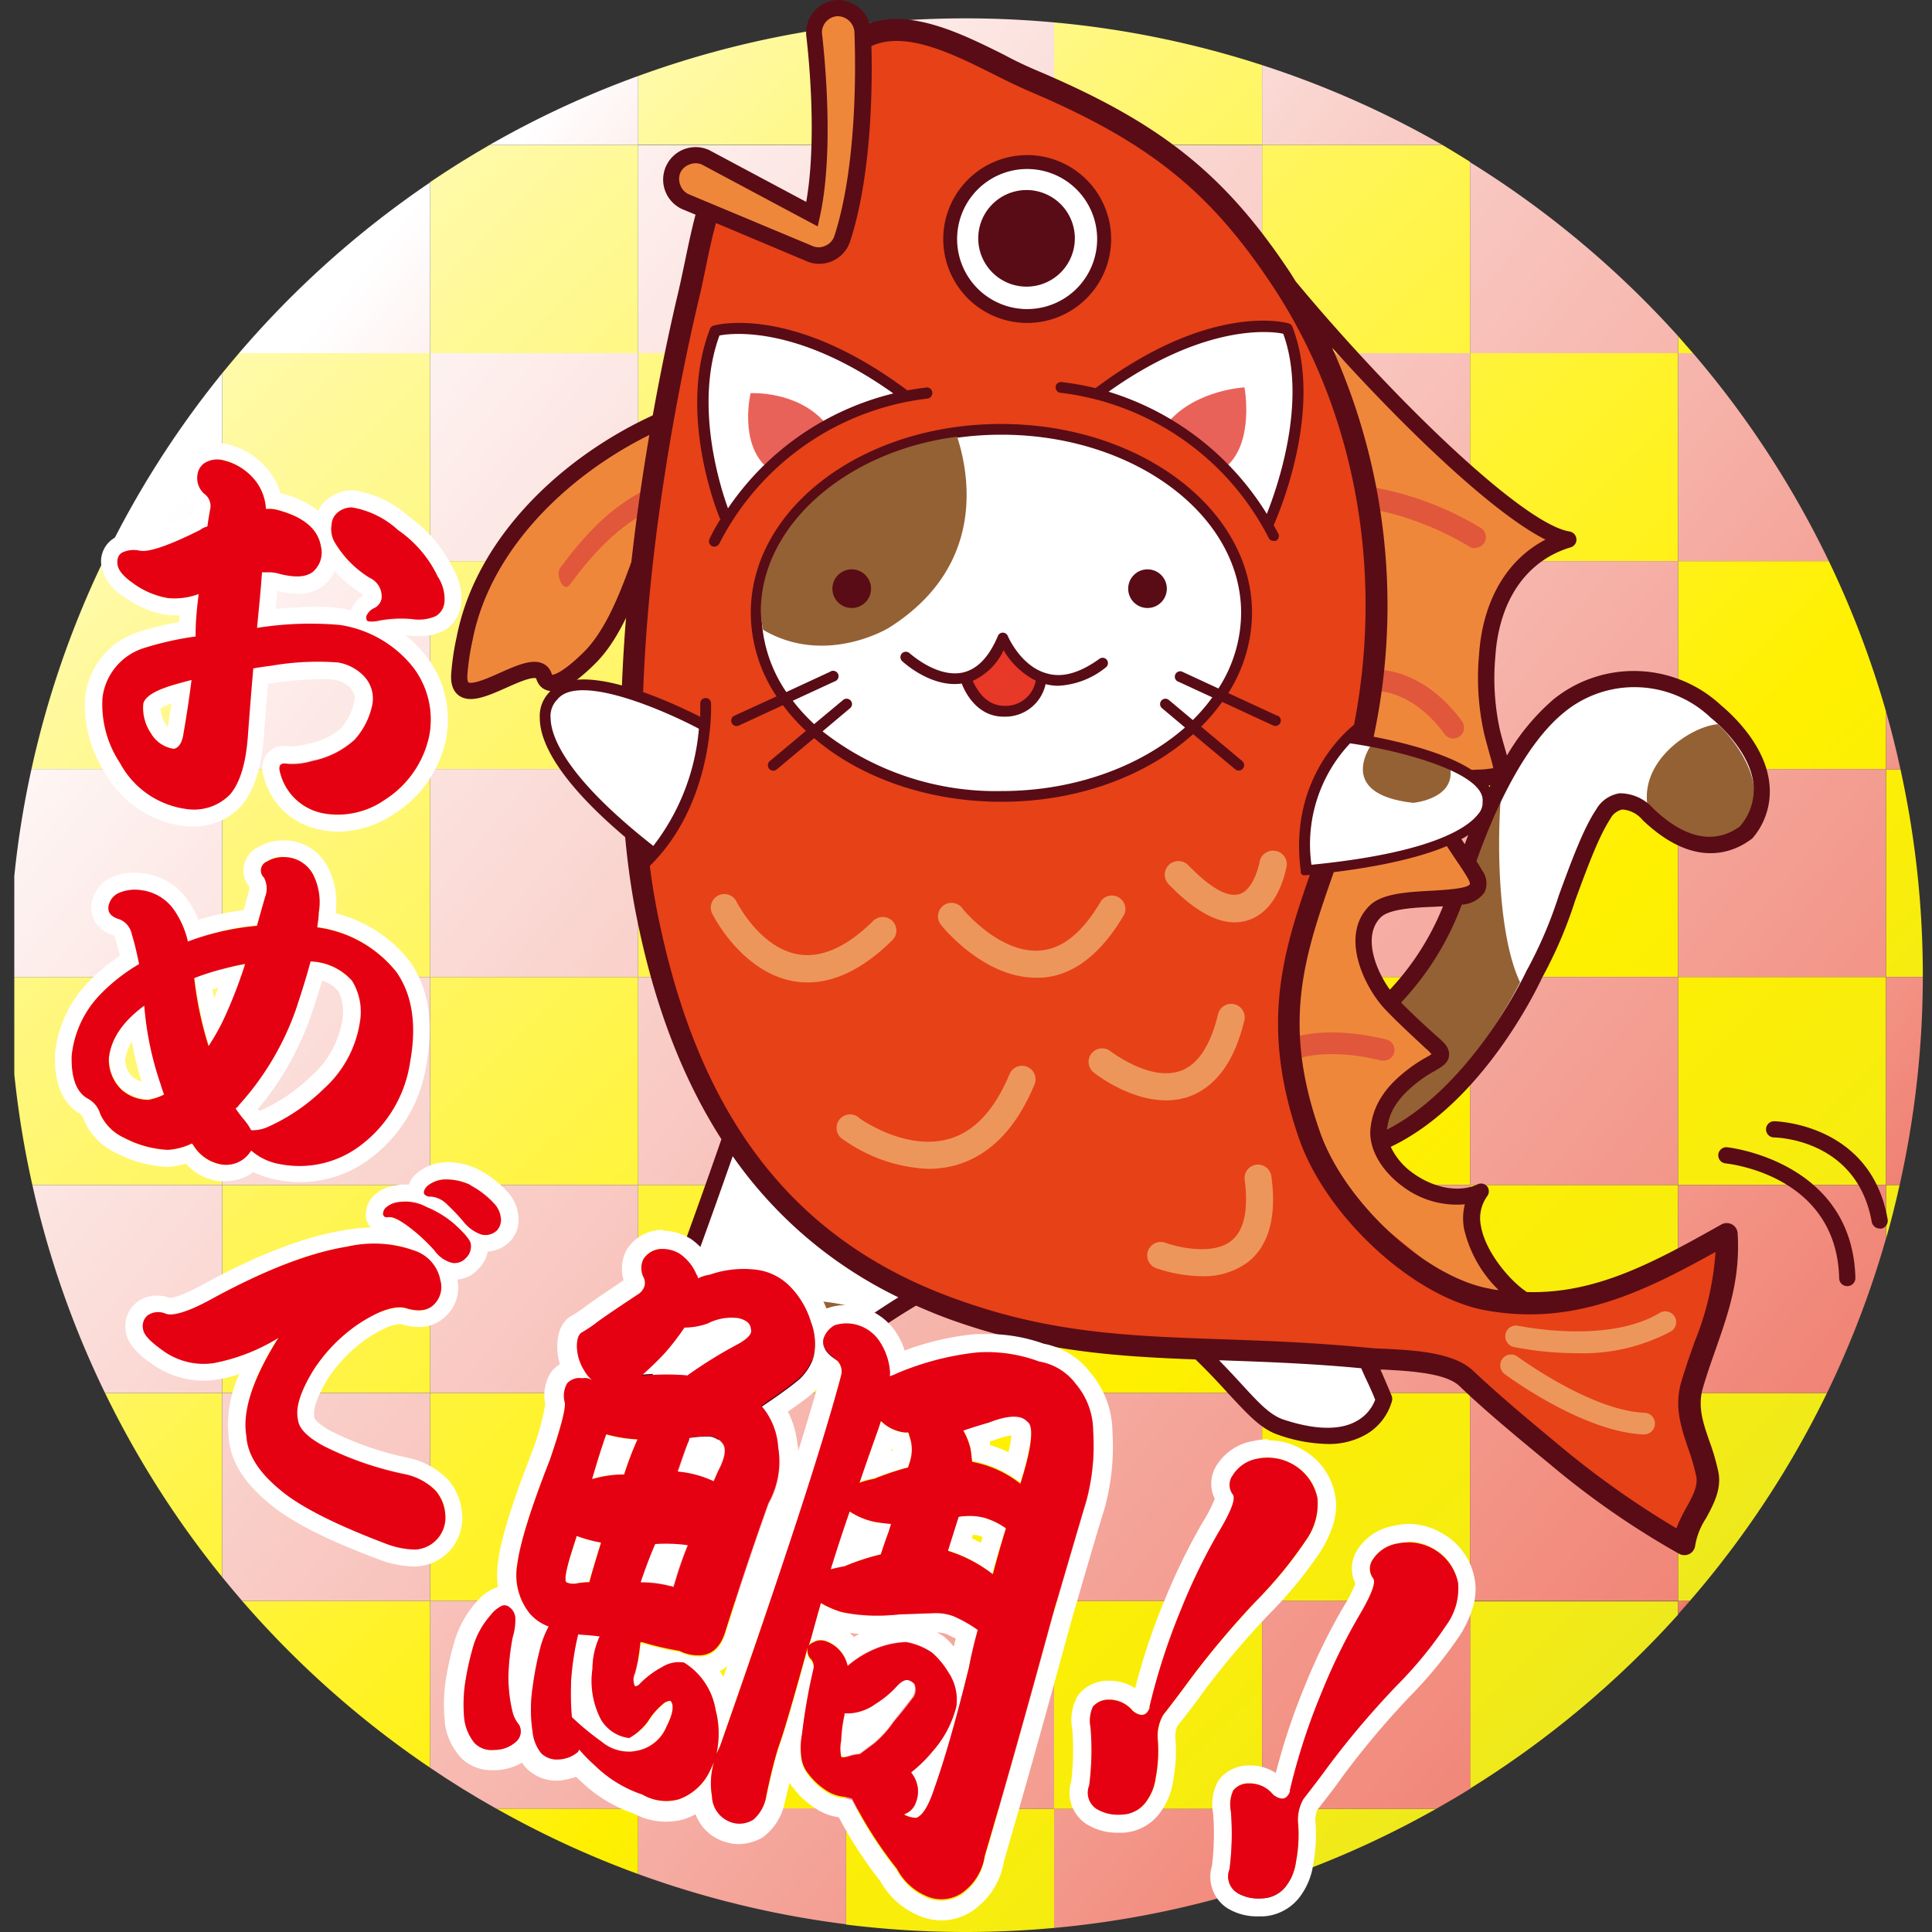 <svg id="レイヤー_1" data-name="レイヤー 1" xmlns="http://www.w3.org/2000/svg" xmlns:xlink="http://www.w3.org/1999/xlink" width="200" height="200" viewBox="0 0 200 200"><rect x="0" y="0" width="200" height="200" fill="#333333" stroke="none"/><defs><style>.cls-1{fill:url(#名称未設定グラデーション_16);}.cls-2{fill:url(#名称未設定グラデーション_16-2);}.cls-3{fill:url(#名称未設定グラデーション_16-3);}.cls-4{fill:url(#名称未設定グラデーション_16-4);}.cls-5{fill:url(#名称未設定グラデーション_16-5);}.cls-6{fill:url(#名称未設定グラデーション_16-6);}.cls-7{fill:url(#名称未設定グラデーション_16-7);}.cls-8{fill:url(#名称未設定グラデーション_16-8);}.cls-9{fill:url(#名称未設定グラデーション_16-9);}.cls-10{fill:url(#名称未設定グラデーション_16-10);}.cls-11{fill:url(#名称未設定グラデーション_16-11);}.cls-12{fill:url(#名称未設定グラデーション_16-12);}.cls-13{fill:url(#名称未設定グラデーション_16-13);}.cls-14{fill:url(#名称未設定グラデーション_16-14);}.cls-15{fill:url(#名称未設定グラデーション_16-15);}.cls-16{fill:url(#名称未設定グラデーション_16-16);}.cls-17{fill:url(#名称未設定グラデーション_16-17);}.cls-18{fill:url(#名称未設定グラデーション_16-18);}.cls-19{fill:url(#名称未設定グラデーション_16-19);}.cls-20{fill:url(#名称未設定グラデーション_16-20);}.cls-21{fill:url(#名称未設定グラデーション_16-21);}.cls-22{fill:url(#名称未設定グラデーション_16-22);}.cls-23{fill:url(#名称未設定グラデーション_16-23);}.cls-24{fill:url(#名称未設定グラデーション_16-24);}.cls-25{fill:url(#名称未設定グラデーション_16-25);}.cls-26{fill:url(#名称未設定グラデーション_16-26);}.cls-27{fill:url(#名称未設定グラデーション_16-27);}.cls-28{fill:url(#名称未設定グラデーション_16-28);}.cls-29{fill:url(#名称未設定グラデーション_16-29);}.cls-30{fill:url(#名称未設定グラデーション_16-30);}.cls-31{fill:url(#名称未設定グラデーション_16-31);}.cls-32{fill:url(#名称未設定グラデーション_16-32);}.cls-33{fill:url(#名称未設定グラデーション_16-33);}.cls-34{fill:url(#名称未設定グラデーション_16-34);}.cls-35{fill:url(#名称未設定グラデーション_16-35);}.cls-36{fill:url(#名称未設定グラデーション_16-36);}.cls-37{fill:url(#名称未設定グラデーション_16-37);}.cls-38{fill:url(#名称未設定グラデーション_16-38);}.cls-39{fill:url(#名称未設定グラデーション_16-39);}.cls-40{fill:url(#名称未設定グラデーション_16-40);}.cls-41{fill:url(#名称未設定グラデーション_16-41);}.cls-42{fill:url(#名称未設定グラデーション_16-42);}.cls-43{fill:url(#名称未設定グラデーション_24);}.cls-44{fill:url(#名称未設定グラデーション_24-2);}.cls-45{fill:url(#名称未設定グラデーション_24-3);}.cls-46{fill:url(#名称未設定グラデーション_24-4);}.cls-47{fill:url(#名称未設定グラデーション_24-5);}.cls-48{fill:url(#名称未設定グラデーション_24-6);}.cls-49{fill:url(#名称未設定グラデーション_24-7);}.cls-50{fill:url(#名称未設定グラデーション_24-8);}.cls-51{fill:url(#名称未設定グラデーション_24-9);}.cls-52{fill:url(#名称未設定グラデーション_24-10);}.cls-53{fill:url(#名称未設定グラデーション_24-11);}.cls-54{fill:url(#名称未設定グラデーション_24-12);}.cls-55{fill:url(#名称未設定グラデーション_24-13);}.cls-56{fill:url(#名称未設定グラデーション_24-14);}.cls-57{fill:url(#名称未設定グラデーション_24-15);}.cls-58{fill:url(#名称未設定グラデーション_24-16);}.cls-59{fill:url(#名称未設定グラデーション_24-17);}.cls-60{fill:url(#名称未設定グラデーション_24-18);}.cls-61{fill:url(#名称未設定グラデーション_24-19);}.cls-62{fill:url(#名称未設定グラデーション_24-20);}.cls-63{fill:url(#名称未設定グラデーション_24-21);}.cls-64{fill:url(#名称未設定グラデーション_24-22);}.cls-65{fill:url(#名称未設定グラデーション_24-23);}.cls-66,.cls-89{fill:none;}.cls-67{fill:url(#名称未設定グラデーション_24-24);}.cls-68{fill:url(#名称未設定グラデーション_24-25);}.cls-69{fill:url(#名称未設定グラデーション_24-26);}.cls-70{fill:url(#名称未設定グラデーション_24-27);}.cls-71{fill:url(#名称未設定グラデーション_24-28);}.cls-72{fill:url(#名称未設定グラデーション_24-29);}.cls-73{fill:url(#名称未設定グラデーション_24-30);}.cls-74{fill:url(#名称未設定グラデーション_24-31);}.cls-75{fill:url(#名称未設定グラデーション_24-32);}.cls-76{fill:url(#名称未設定グラデーション_24-33);}.cls-77{fill:url(#名称未設定グラデーション_24-34);}.cls-78{fill:url(#名称未設定グラデーション_24-35);}.cls-79{fill:url(#名称未設定グラデーション_24-36);}.cls-80{fill:url(#名称未設定グラデーション_24-37);}.cls-81{fill:url(#名称未設定グラデーション_24-38);}.cls-82{fill:url(#名称未設定グラデーション_24-39);}.cls-83{fill:url(#名称未設定グラデーション_24-40);}.cls-84{fill:url(#名称未設定グラデーション_24-41);}.cls-85{fill:url(#名称未設定グラデーション_24-42);}.cls-86{fill:#fff;}.cls-87{fill:#946134;}.cls-88{fill:#ef873b;}.cls-89{stroke:#590c15;stroke-linecap:round;stroke-linejoin:round;stroke-width:1.68px;}.cls-90{fill:#e1573b;}.cls-91{fill:#e74118;}.cls-92{fill:#590c15;}.cls-93{fill:#ed965b;}.cls-94{fill:#e73828;}.cls-95{fill:#e9625a;}.cls-96{fill:#e50012;}</style><linearGradient id="名称未設定グラデーション_16" x1="-49.18" y1="6.44" x2="196" y2="254.54" gradientUnits="userSpaceOnUse"><stop offset="0" stop-color="#fff"/><stop offset="0.61" stop-color="#fff000"/><stop offset="1" stop-color="#dfe337"/></linearGradient><linearGradient id="名称未設定グラデーション_16-2" x1="-70.71" y1="27.72" x2="174.47" y2="275.81" xlink:href="#名称未設定グラデーション_16"/><linearGradient id="名称未設定グラデーション_16-3" x1="-27.53" y1="-14.96" x2="217.65" y2="233.13" xlink:href="#名称未設定グラデーション_16"/><linearGradient id="名称未設定グラデーション_16-4" x1="-5.87" y1="-36.36" x2="239.31" y2="211.73" xlink:href="#名称未設定グラデーション_16"/><linearGradient id="名称未設定グラデーション_16-5" x1="-49.05" y1="6.32" x2="196.13" y2="254.41" xlink:href="#名称未設定グラデーション_16"/><linearGradient id="名称未設定グラデーション_16-6" x1="-27.4" y1="-15.09" x2="217.78" y2="233.01" xlink:href="#名称未設定グラデーション_16"/><linearGradient id="名称未設定グラデーション_16-7" x1="-70.58" y1="27.59" x2="174.6" y2="275.68" xlink:href="#名称未設定グラデーション_16"/><linearGradient id="名称未設定グラデーション_16-8" x1="-48.93" y1="6.19" x2="196.25" y2="254.28" xlink:href="#名称未設定グラデーション_16"/><linearGradient id="名称未設定グラデーション_16-9" x1="-70.45" y1="27.47" x2="174.73" y2="275.56" xlink:href="#名称未設定グラデーション_16"/><linearGradient id="名称未設定グラデーション_16-10" x1="15.79" y1="-57.76" x2="260.97" y2="190.33" xlink:href="#名称未設定グラデーション_16"/><linearGradient id="名称未設定グラデーション_16-11" x1="-5.74" y1="-36.49" x2="239.44" y2="211.61" xlink:href="#名称未設定グラデーション_16"/><linearGradient id="名称未設定グラデーション_16-12" x1="15.91" y1="-57.89" x2="261.09" y2="190.2" xlink:href="#名称未設定グラデーション_16"/><linearGradient id="名称未設定グラデーション_16-13" x1="-27.27" y1="-15.21" x2="217.91" y2="232.88" xlink:href="#名称未設定グラデーション_16"/><linearGradient id="名称未設定グラデーション_16-14" x1="-5.61" y1="-36.61" x2="239.57" y2="211.48" xlink:href="#名称未設定グラデーション_16"/><linearGradient id="名称未設定グラデーション_16-15" x1="-48.8" y1="6.06" x2="196.38" y2="254.16" xlink:href="#名称未設定グラデーション_16"/><linearGradient id="名称未設定グラデーション_16-16" x1="-27.14" y1="-15.34" x2="218.04" y2="232.75" xlink:href="#名称未設定グラデーション_16"/><linearGradient id="名称未設定グラデーション_16-17" x1="-48.67" y1="5.94" x2="196.51" y2="254.03" xlink:href="#名称未設定グラデーション_16"/><linearGradient id="名称未設定グラデーション_16-18" x1="16.04" y1="-58.02" x2="261.22" y2="190.08" xlink:href="#名称未設定グラデーション_16"/><linearGradient id="名称未設定グラデーション_16-19" x1="37.7" y1="-79.42" x2="282.88" y2="168.68" xlink:href="#名称未設定グラデーション_16"/><linearGradient id="名称未設定グラデーション_16-20" x1="-5.49" y1="-36.74" x2="239.69" y2="211.35" xlink:href="#名称未設定グラデーション_16"/><linearGradient id="名称未設定グラデーション_16-21" x1="16.17" y1="-58.14" x2="261.35" y2="189.95" xlink:href="#名称未設定グラデーション_16"/><linearGradient id="名称未設定グラデーション_16-22" x1="-27.01" y1="-15.46" x2="218.17" y2="232.63" xlink:href="#名称未設定グラデーション_16"/><linearGradient id="名称未設定グラデーション_16-23" x1="-5.36" y1="-36.87" x2="239.82" y2="211.23" xlink:href="#名称未設定グラデーション_16"/><linearGradient id="名称未設定グラデーション_16-24" x1="16.3" y1="-58.27" x2="261.48" y2="189.82" xlink:href="#名称未設定グラデーション_16"/><linearGradient id="名称未設定グラデーション_16-25" x1="164.48" y1="26.33" x2="183.32" y2="45.4" xlink:href="#名称未設定グラデーション_16"/><linearGradient id="名称未設定グラデーション_16-26" x1="53.33" y1="-56.46" x2="247.97" y2="140.48" xlink:href="#名称未設定グラデーション_16"/><linearGradient id="名称未設定グラデーション_16-27" x1="37.49" y1="-30.95" x2="200.36" y2="133.85" xlink:href="#名称未設定グラデーション_16"/><linearGradient id="名称未設定グラデーション_16-28" x1="0.48" y1="-29.68" x2="223.61" y2="196.1" xlink:href="#名称未設定グラデーション_16"/><linearGradient id="名称未設定グラデーション_16-29" x1="-24.76" y1="-11.9" x2="210.58" y2="226.23" xlink:href="#名称未設定グラデーション_16"/><linearGradient id="名称未設定グラデーション_16-30" x1="-33.5" y1="21.66" x2="159.57" y2="217.02" xlink:href="#名称未設定グラデーション_16"/><linearGradient id="名称未設定グラデーション_16-31" x1="-70.37" y1="27.38" x2="174.82" y2="275.47" xlink:href="#名称未設定グラデーション_16"/><linearGradient id="名称未設定グラデーション_16-32" x1="-55.85" y1="73.94" x2="121.95" y2="253.85" xlink:href="#名称未設定グラデーション_16"/><linearGradient id="名称未設定グラデーション_16-33" x1="-68.47" y1="61.39" x2="140.74" y2="273.08" xlink:href="#名称未設定グラデーション_16"/><linearGradient id="名称未設定グラデーション_16-34" x1="-12.85" y1="114.84" x2="109.01" y2="238.15" xlink:href="#名称未設定グラデーション_16"/><linearGradient id="名称未設定グラデーション_16-35" x1="-33.93" y1="59.39" x2="158.48" y2="254.08" xlink:href="#名称未設定グラデーション_16"/><linearGradient id="名称未設定グラデーション_16-36" x1="58.89" y1="109.51" x2="160.56" y2="212.38" xlink:href="#名称未設定グラデーション_16"/><linearGradient id="名称未設定グラデーション_16-37" x1="56.95" y1="68.19" x2="188.11" y2="200.9" xlink:href="#名称未設定グラデーション_16"/><linearGradient id="名称未設定グラデーション_16-38" x1="77.17" y1="49.48" x2="207.37" y2="181.23" xlink:href="#名称未設定グラデーション_16"/><linearGradient id="名称未設定グラデーション_16-39" x1="170.95" y1="100.16" x2="202.83" y2="132.42" xlink:href="#名称未設定グラデーション_16"/><linearGradient id="名称未設定グラデーション_16-40" x1="97.27" y1="-9.51" x2="242.13" y2="137.07" xlink:href="#名称未設定グラデーション_16"/><linearGradient id="名称未設定グラデーション_16-41" x1="37.14" y1="-78.86" x2="282.32" y2="169.23" xlink:href="#名称未設定グラデーション_16"/><linearGradient id="名称未設定グラデーション_16-42" x1="36.33" y1="-78.06" x2="281.51" y2="170.03" xlink:href="#名称未設定グラデーション_16"/><linearGradient id="名称未設定グラデーション_24" x1="7.55" y1="47.61" x2="286.51" y2="273.58" gradientUnits="userSpaceOnUse"><stop offset="0" stop-color="#fff"/><stop offset="1" stop-color="#e6290f"/></linearGradient><linearGradient id="名称未設定グラデーション_24-2" x1="-13.51" y1="73.61" x2="265.45" y2="299.58" xlink:href="#名称未設定グラデーション_24"/><linearGradient id="名称未設定グラデーション_24-3" x1="45.67" y1="0.55" x2="324.63" y2="226.52" xlink:href="#名称未設定グラデーション_24"/><linearGradient id="名称未設定グラデーション_24-4" x1="26.61" y1="24.08" x2="305.57" y2="250.05" xlink:href="#名称未設定グラデーション_24"/><linearGradient id="名称未設定グラデーション_24-5" x1="24.61" y1="26.55" x2="303.57" y2="252.52" xlink:href="#名称未設定グラデーション_24"/><linearGradient id="名称未設定グラデーション_24-6" x1="5.55" y1="50.08" x2="284.51" y2="276.05" xlink:href="#名称未設定グラデーション_24"/><linearGradient id="名称未設定グラデーション_24-7" x1="3.55" y1="52.55" x2="282.51" y2="278.52" xlink:href="#名称未設定グラデーション_24"/><linearGradient id="名称未設定グラデーション_24-8" x1="-15.51" y1="76.08" x2="263.45" y2="302.04" xlink:href="#名称未設定グラデーション_24"/><linearGradient id="名称未設定グラデーション_24-9" x1="-17.51" y1="78.55" x2="261.45" y2="304.52" xlink:href="#名称未設定グラデーション_24"/><linearGradient id="名称未設定グラデーション_24-10" x1="62.73" y1="-20.51" x2="341.69" y2="205.46" xlink:href="#名称未設定グラデーション_24"/><linearGradient id="名称未設定グラデーション_24-11" x1="43.67" y1="3.02" x2="322.63" y2="228.99" xlink:href="#名称未設定グラデーション_24"/><linearGradient id="名称未設定グラデーション_24-12" x1="41.67" y1="5.49" x2="320.63" y2="231.46" xlink:href="#名称未設定グラデーション_24"/><linearGradient id="名称未設定グラデーション_24-13" x1="22.61" y1="29.02" x2="301.57" y2="254.99" xlink:href="#名称未設定グラデーション_24"/><linearGradient id="名称未設定グラデーション_24-14" x1="20.61" y1="31.49" x2="299.57" y2="257.46" xlink:href="#名称未設定グラデーション_24"/><linearGradient id="名称未設定グラデーション_24-15" x1="1.55" y1="55.02" x2="280.51" y2="280.98" xlink:href="#名称未設定グラデーション_24"/><linearGradient id="名称未設定グラデーション_24-16" x1="-0.45" y1="57.49" x2="278.51" y2="283.45" xlink:href="#名称未設定グラデーション_24"/><linearGradient id="名称未設定グラデーション_24-17" x1="-19.51" y1="81.02" x2="259.45" y2="306.99" xlink:href="#名称未設定グラデーション_24"/><linearGradient id="名称未設定グラデーション_24-18" x1="60.73" y1="-18.04" x2="339.69" y2="207.93" xlink:href="#名称未設定グラデーション_24"/><linearGradient id="名称未設定グラデーション_24-19" x1="58.73" y1="-15.57" x2="337.69" y2="210.39" xlink:href="#名称未設定グラデーション_24"/><linearGradient id="名称未設定グラデーション_24-20" x1="39.67" y1="7.96" x2="318.63" y2="233.93" xlink:href="#名称未設定グラデーション_24"/><linearGradient id="名称未設定グラデーション_24-21" x1="37.67" y1="10.43" x2="316.63" y2="236.39" xlink:href="#名称未設定グラデーション_24"/><linearGradient id="名称未設定グラデーション_24-22" x1="18.61" y1="33.96" x2="297.57" y2="259.92" xlink:href="#名称未設定グラデーション_24"/><linearGradient id="名称未設定グラデーション_24-23" x1="16.61" y1="36.43" x2="295.57" y2="262.39" xlink:href="#名称未設定グラデーション_24"/><linearGradient id="名称未設定グラデーション_24-24" x1="88.26" y1="-22.53" x2="324.82" y2="169.1" xlink:href="#名称未設定グラデーション_24"/><linearGradient id="名称未設定グラデーション_24-25" x1="174.57" y1="59.89" x2="219.82" y2="96.55" xlink:href="#名称未設定グラデーション_24"/><linearGradient id="名称未設定グラデーション_24-26" x1="56.73" y1="-13.1" x2="335.69" y2="212.87" xlink:href="#名称未設定グラデーション_24"/><linearGradient id="名称未設定グラデーション_24-27" x1="123.24" y1="52.04" x2="258.19" y2="161.36" xlink:href="#名称未設定グラデーション_24"/><linearGradient id="名称未設定グラデーション_24-28" x1="57.17" y1="30.32" x2="292.37" y2="220.83" xlink:href="#名称未設定グラデーション_24"/><linearGradient id="名称未設定グラデーション_24-29" x1="168.68" y1="161.85" x2="177.39" y2="168.91" xlink:href="#名称未設定グラデーション_24"/><linearGradient id="名称未設定グラデーション_24-30" x1="78.76" y1="-33.32" x2="347.7" y2="184.53" xlink:href="#名称未設定グラデーション_24"/><linearGradient id="名称未設定グラデーション_24-31" x1="99.14" y1="-18.05" x2="280.72" y2="129.03" xlink:href="#名称未設定グラデーション_24"/><linearGradient id="名称未設定グラデーション_24-32" x1="71.23" y1="-13.3" x2="296.99" y2="169.57" xlink:href="#名称未設定グラデーション_24"/><linearGradient id="名称未設定グラデーション_24-33" x1="57.12" y1="10.43" x2="167.16" y2="99.57" xlink:href="#名称未設定グラデーション_24"/><linearGradient id="名称未設定グラデーション_24-34" x1="36.34" y1="29.1" x2="178.02" y2="143.86" xlink:href="#名称未設定グラデーション_24"/><linearGradient id="名称未設定グラデーション_24-35" x1="19.48" y1="50.5" x2="132.21" y2="141.81" xlink:href="#名称未設定グラデーション_24"/><linearGradient id="名称未設定グラデーション_24-36" x1="-9.88" y1="72.46" x2="256.29" y2="288.07" xlink:href="#名称未設定グラデーション_24"/><linearGradient id="名称未設定グラデーション_24-37" x1="-27.99" y1="97.05" x2="237.58" y2="312.16" xlink:href="#名称未設定グラデーション_24"/><linearGradient id="名称未設定グラデーション_24-38" x1="-34.16" y1="99.11" x2="244.8" y2="325.07" xlink:href="#名称未設定グラデーション_24"/><linearGradient id="名称未設定グラデーション_24-39" x1="-35.53" y1="100.8" x2="243.43" y2="326.77" xlink:href="#名称未設定グラデーション_24"/><linearGradient id="名称未設定グラデーション_24-40" x1="-14.36" y1="116.78" x2="209.15" y2="297.83" xlink:href="#名称未設定グラデーション_24"/><linearGradient id="名称未設定グラデーション_24-41" x1="17.48" y1="110.47" x2="217.38" y2="272.39" xlink:href="#名称未設定グラデーション_24"/><linearGradient id="名称未設定グラデーション_24-42" x1="3.36" y1="64.67" x2="270.05" y2="280.7" xlink:href="#名称未設定グラデーション_24"/></defs><rect class="cls-1" x="23" y="79.61" width="21.53" height="21.53"/><rect class="cls-2" x="23" y="122.67" width="21.53" height="21.53"/><rect class="cls-3" x="44.53" y="58.09" width="21.53" height="21.53"/><rect class="cls-4" x="66.06" y="36.56" width="21.53" height="21.53"/><rect class="cls-5" x="44.53" y="101.14" width="21.53" height="21.53"/><rect class="cls-6" x="66.06" y="79.61" width="21.53" height="21.53"/><rect class="cls-7" x="44.53" y="144.2" width="21.53" height="21.53"/><rect class="cls-8" x="66.06" y="122.67" width="21.53" height="21.53"/><rect class="cls-9" x="66.06" y="165.73" width="21.53" height="21.53"/><rect class="cls-10" x="87.59" y="15.03" width="21.53" height="21.53"/><rect class="cls-11" x="87.59" y="58.09" width="21.53" height="21.53"/><rect class="cls-12" x="109.12" y="36.56" width="21.53" height="21.53"/><rect class="cls-13" x="87.59" y="101.14" width="21.53" height="21.53"/><rect class="cls-14" x="109.12" y="79.61" width="21.53" height="21.53"/><rect class="cls-15" x="87.59" y="144.2" width="21.53" height="21.53"/><rect class="cls-16" x="109.12" y="122.67" width="21.53" height="21.53"/><rect class="cls-17" x="109.12" y="165.73" width="21.53" height="21.53"/><rect class="cls-18" x="130.65" y="58.09" width="21.53" height="21.53"/><rect class="cls-19" x="152.18" y="36.56" width="21.53" height="21.53"/><rect class="cls-20" x="130.65" y="101.14" width="21.53" height="21.53"/><rect class="cls-21" x="152.18" y="79.61" width="21.53" height="21.53"/><rect class="cls-22" x="130.65" y="144.2" width="21.53" height="21.53"/><rect class="cls-23" x="152.18" y="122.67" width="21.53" height="21.53"/><rect class="cls-24" x="173.71" y="101.14" width="21.53" height="21.53"/><path class="cls-25" d="M173.71,34.79v1.77h1.55C174.75,36,174.23,35.37,173.71,34.79Z" transform="translate(0 0)"/><path class="cls-26" d="M109.12,2.32V15h21.53V6.74A98.79,98.79,0,0,0,109.12,2.32Z" transform="translate(0 0)"/><path class="cls-27" d="M66.06,7.87V15H87.59V2.67A98.4,98.4,0,0,0,66.06,7.87Z" transform="translate(0 0)"/><path class="cls-28" d="M44.53,36.56H66.06V15H50.69q-3.15,1.81-6.16,3.85Z" transform="translate(0 0)"/><path class="cls-29" d="M23,38.64V58.09H44.53V36.56H24.74C24.15,37.24,23.58,37.94,23,38.64Z" transform="translate(0 0)"/><path class="cls-30" d="M23,79.61V58.09H10.68A98.1,98.1,0,0,0,3.26,79.61Z" transform="translate(0 0)"/><path class="cls-31" d="M1.48,111.2a98.29,98.29,0,0,0,1.87,11.47H23V101.14H1.48Z" transform="translate(0 0)"/><path class="cls-32" d="M23,163.26V144.2H10.87A99.18,99.18,0,0,0,23,163.26Z" transform="translate(0 0)"/><path class="cls-33" d="M44.53,183V165.73H25.07A99.51,99.51,0,0,0,44.53,183Z" transform="translate(0 0)"/><path class="cls-34" d="M66.06,194v-6.77H51.39A98.11,98.11,0,0,0,66.06,194Z" transform="translate(0 0)"/><path class="cls-35" d="M87.59,199.23A99.76,99.76,0,0,0,100,200c3.08,0,6.12-.15,9.12-.42V187.26H87.59Z" transform="translate(0 0)"/><path class="cls-36" d="M130.65,187.26v7.9a98.48,98.48,0,0,0,18-7.9Z" transform="translate(0 0)"/><path class="cls-37" d="M152.18,185.15a99.72,99.72,0,0,0,21.53-18v-1.38H152.18Z" transform="translate(0 0)"/><path class="cls-38" d="M173.71,144.2v21.53h1.22a99.14,99.14,0,0,0,14.2-21.53Z" transform="translate(0 0)"/><path class="cls-39" d="M196.65,122.67h-1.41v5.57C195.77,126.41,196.23,124.55,196.65,122.67Z" transform="translate(0 0)"/><path class="cls-40" d="M195.24,101.14h3.81V101a99.38,99.38,0,0,0-2.31-21.34h-1.5Z" transform="translate(0 0)"/><path class="cls-41" d="M149.31,15H130.65V36.56h21.53V16.75C151.23,16.16,150.28,15.58,149.31,15Z" transform="translate(0 0)"/><path class="cls-42" d="M195.24,73.66a98.18,98.18,0,0,0-5.92-15.57H173.71V79.61h21.53Z" transform="translate(0 0)"/><rect class="cls-43" x="23" y="58.09" width="21.53" height="21.53"/><rect class="cls-44" x="23" y="101.14" width="21.53" height="21.53"/><rect class="cls-45" x="66.06" y="15.03" width="21.53" height="21.53"/><rect class="cls-46" x="44.53" y="36.56" width="21.53" height="21.53"/><rect class="cls-47" x="66.06" y="58.09" width="21.53" height="21.53"/><rect class="cls-48" x="44.53" y="79.61" width="21.53" height="21.53"/><rect class="cls-49" x="66.06" y="101.14" width="21.53" height="21.53"/><rect class="cls-50" x="44.53" y="122.67" width="21.53" height="21.53"/><rect class="cls-51" x="66.06" y="144.2" width="21.53" height="21.53"/><rect class="cls-52" x="109.12" y="15.03" width="21.53" height="21.53"/><rect class="cls-53" x="87.59" y="36.56" width="21.53" height="21.53"/><rect class="cls-54" x="109.12" y="58.09" width="21.53" height="21.53"/><rect class="cls-55" x="87.59" y="79.61" width="21.53" height="21.53"/><rect class="cls-56" x="109.12" y="101.14" width="21.53" height="21.53"/><rect class="cls-57" x="87.59" y="122.67" width="21.53" height="21.53"/><rect class="cls-58" x="109.12" y="144.2" width="21.53" height="21.53"/><rect class="cls-59" x="87.59" y="165.73" width="21.53" height="21.53"/><rect class="cls-60" x="130.65" y="36.56" width="21.53" height="21.53"/><rect class="cls-61" x="152.18" y="58.09" width="21.53" height="21.53"/><rect class="cls-62" x="130.65" y="79.61" width="21.53" height="21.53"/><rect class="cls-63" x="152.18" y="101.14" width="21.53" height="21.53"/><rect class="cls-64" x="130.65" y="122.67" width="21.53" height="21.53"/><rect class="cls-65" x="152.18" y="144.2" width="21.53" height="21.53"/><circle class="cls-66" cx="100" cy="100.95" r="99.05" transform="translate(-42.09 100.28) rotate(-45)"/><path class="cls-67" d="M175.26,36.56h-1.55V58.09h15.61A99.05,99.05,0,0,0,175.26,36.56Z" transform="translate(0 0)"/><path class="cls-68" d="M195.24,73.66v6h1.5C196.3,77.61,195.8,75.62,195.24,73.66Z" transform="translate(0 0)"/><rect class="cls-69" x="173.71" y="79.61" width="21.53" height="21.53"/><path class="cls-70" d="M195.24,101.14v21.53h1.41a99.13,99.13,0,0,0,2.4-21.53Z" transform="translate(0 0)"/><path class="cls-71" d="M195.24,122.67H173.71V144.2h15.42a98.67,98.67,0,0,0,6.11-16Z" transform="translate(0 0)"/><path class="cls-72" d="M174.93,165.73h-1.22v1.38C174.12,166.65,174.53,166.2,174.93,165.73Z" transform="translate(0 0)"/><path class="cls-73" d="M173.71,34.79a99.72,99.72,0,0,0-21.53-18V36.56h21.53Z" transform="translate(0 0)"/><path class="cls-74" d="M130.65,6.74V15h18.66A98.24,98.24,0,0,0,130.65,6.74Z" transform="translate(0 0)"/><path class="cls-75" d="M109.12,2.32c-3-.27-6-.42-9.12-.42a99.76,99.76,0,0,0-12.41.77V15h21.53Z" transform="translate(0 0)"/><path class="cls-76" d="M66.06,7.87A98.17,98.17,0,0,0,50.69,15H66.06Z" transform="translate(0 0)"/><path class="cls-77" d="M44.53,36.56V18.88A99.42,99.42,0,0,0,24.74,36.56Z" transform="translate(0 0)"/><path class="cls-78" d="M23,38.64A98.88,98.88,0,0,0,10.68,58.09H23Z" transform="translate(0 0)"/><path class="cls-79" d="M1.48,101.14H23V79.61H3.26A96.69,96.69,0,0,0,1.48,90.7Z" transform="translate(0 0)"/><path class="cls-80" d="M10.87,144.2H23V122.67H3.35A98.24,98.24,0,0,0,10.87,144.2Z" transform="translate(0 0)"/><path class="cls-81" d="M23,163.26c.68.83,1.37,1.66,2.07,2.47H44.53V144.2H23Z" transform="translate(0 0)"/><path class="cls-82" d="M44.53,183q3.33,2.26,6.86,4.24H66.06V165.73H44.53Z" transform="translate(0 0)"/><path class="cls-83" d="M66.06,194a99,99,0,0,0,21.53,5.2v-12H66.06Z" transform="translate(0 0)"/><path class="cls-84" d="M109.12,199.58a98.79,98.79,0,0,0,21.53-4.42v-7.9H109.12Z" transform="translate(0 0)"/><path class="cls-85" d="M130.65,187.26h18c1.21-.68,2.4-1.38,3.57-2.11V165.73H130.65Z" transform="translate(0 0)"/><path class="cls-86" d="M104.49,110.66S141.42,121,151,91.89c0,0,3.72-13.47,10.31-18.82a12.35,12.35,0,0,1,16.26.56s8.16,6.31,3.11,12.52c-2.32,1.76-5.83,2.31-10.21-1.87-.71-.68-2.88-2.63-4.62,0-2.5,3.78-4.86,13.14-7.09,16.49,0,0-8.39,18.38-21.8,18.83A54.19,54.19,0,0,1,104.49,110.66Z" transform="translate(0 0)"/><path class="cls-87" d="M157.36,101.69c-2.3-4.84-2.38-14.39-2-19a73.62,73.62,0,0,0-3.83,9.51,29.18,29.18,0,0,1-12,16,49.74,49.74,0,0,1-4.22,3.06l6.2,6.93C150,115,155.83,104.68,157.36,101.69Z" transform="translate(0 0)"/><path class="cls-87" d="M181.57,81.52c-.32-2.81-2.65-5.57-3.73-6.55-2.73.21-8,3.65-7.3,8.38a8.77,8.77,0,0,1,.67.58c3.18,3,6.59,3.56,9.08,1.74A5.47,5.47,0,0,0,181.57,81.52Z" transform="translate(0 0)"/><path class="cls-86" d="M123.91,139l17.93,1.66,1.41,4.26s-2.44,4.78-6.17,3.94c0,0-4.91.28-6.84-2.55Z" transform="translate(0 0)"/><path class="cls-86" d="M75,116.47s13.39,16.25,20.16,17.64l-5.42,3.3-11.66,9.84s-9,4-11.77-.8a12.89,12.89,0,0,1,1.08-8.53,108.69,108.69,0,0,0,5.22-11.58C74.42,121,75,118.52,75,116.47Z" transform="translate(0 0)"/><path class="cls-87" d="M90.41,135.9s-11.33-4-11,2.45c0,0-.39,4.55,3.35,4.86Z" transform="translate(0 0)"/><path class="cls-88" d="M69.78,43.7S53.32,49,48.47,64.52c0,0-2.1,6.28-.49,6.79L53,70l2.8-.6.75,1,2.07-.3L61.17,68l5.92-9.57Z" transform="translate(0 0)"/><path class="cls-89" d="M48.1,66.09a25.93,25.93,0,0,0-.56,3.81c-.2,4.76,7.89-2.75,8.78.13.67,2.14,4.29-1.51,4.85-2.08,2.36-2.43,3.85-6.41,5-9.54.6-1.65,2.34-14.92,3.21-15.28C59.7,47.11,50.14,55.58,48.1,66.09Z" transform="translate(0 0)"/><path class="cls-90" d="M59,60.5c2.43-3.25,5-6.1,8.71-7.89.8-.39.23-2.49-.72-2-3.82,1.85-6.5,4.82-9,8.17-.52.69.32,2.67,1,1.75Z" transform="translate(0 0)"/><path class="cls-88" d="M135.82,34.33l17,15.44,9.49,6.09s-8.82,1-8.46,16l1.41,7-.71,1.48s-9.83-1.36-4.15,6.71c0,0,5.13,5.4,0,5.8,0,0-8.64-.89-8.88,2.58,0,0-1,6.79,4.73,10.71,0,0,5.29,3,.37,4.84,0,0-6,3.75-4.52,7.3,0,0,6.17,7,10.54,5.92,0,0-.05,7.15,3.75,10.6,0,0-13.35-3.27-18.36-13.21A32.42,32.42,0,0,1,135.32,96l6.24-21.66.7-18.73-3-14.06Z" transform="translate(0 0)"/><path class="cls-90" d="M152.68,56.75a1.1,1.1,0,0,1-.57-.16,30.9,30.9,0,0,0-10.69-4,1.12,1.12,0,0,1,.28-2.23,32.8,32.8,0,0,1,11.56,4.27,1.12,1.12,0,0,1-.58,2.09Z" transform="translate(0 0)"/><path class="cls-90" d="M150.44,76.45a1.12,1.12,0,0,1-.9-.46c-3.45-4.7-7.15-4.46-7.3-4.45a1.12,1.12,0,0,1-.2-2.23c.2,0,5.05-.43,9.31,5.35a1.13,1.13,0,0,1-.91,1.79Z" transform="translate(0 0)"/><path class="cls-90" d="M143.24,109.79l-.26,0c-5.92-1.45-8.9-.09-8.93-.08a1.14,1.14,0,0,1-1.5-.52,1.12,1.12,0,0,1,.51-1.49c.15-.07,3.65-1.76,10.45-.09a1.13,1.13,0,0,1,.82,1.36A1.11,1.11,0,0,1,143.24,109.79Z" transform="translate(0 0)"/><path class="cls-91" d="M74.43,19.16l-5.2,21s-4.55,27.55-3.83,35c0,0-.16,31.27,11.91,44.8,0,0,11.06,18.35,40.46,19.39l31.89,2.23,12.1,9.76,12.52,8.59,2.47-6.47L175.28,148l.18-5.67,2.92-9.53.29-5-14,6.71-12.83-.5-13.23-10.72-5-15.23L135.62,94l5-15,2.28-20.07L140,43.24l-9.11-16.8L119.37,14.9,104.5,7.21,93.37,2.08l-6.61,1.4L86,22.81l-2.33,1.74Z" transform="translate(0 0)"/><path class="cls-88" d="M84.81,26.44a2.55,2.55,0,0,1-1-.23L71,20.87a2.52,2.52,0,0,1,2.1-4.58l11.06,5.88c1.62-7.44.19-18.57.18-18.68a2.52,2.52,0,0,1,5-.27c0,.53.66,12.93-2.12,21.48a2.55,2.55,0,0,1-1.38,1.53A2.59,2.59,0,0,1,84.81,26.44Z" transform="translate(0 0)"/><path class="cls-92" d="M183.15,81c-.51-4.46-4.86-7.86-5-8a13.25,13.25,0,0,0-17.35-.59A23,23,0,0,0,156,78.21l-.17-.59c-.15-.52-.33-1.15-.53-1.92a25.08,25.08,0,0,1-.5-7.77c.39-5.8,3.23-9.91,7.8-11.27a.83.83,0,0,0,.59-.86.85.85,0,0,0-.7-.78c-4.79-.74-18.25-13.72-28.36-25.89l-.53-.85c-6.78-10.23-13.38-15.51-26.14-20.93-1.09-.46-2.27-1-3.52-1.68C99.62,3.52,94.4.92,90,2.41A3.44,3.44,0,0,0,86.63,0a3.4,3.4,0,0,0-3.17,3.67c.22,1.8,1.16,10.66,0,17.23L73.4,15.53a3.36,3.36,0,1,0-2.78,6.12l1.38.57c-.41,1.57-.75,3.16-1.07,4.72-.25,1.18-.49,2.35-.76,3.49C68,39.6,61.23,71.34,65.86,94.72c1.81,9.16,4.75,16.86,8.82,23.21-.79,2.29-4.82,13.87-9.73,26.48a.87.87,0,0,0,0,.48,5.79,5.79,0,0,0,2.76,3.5,7.79,7.79,0,0,0,3.9.93,16.44,16.44,0,0,0,5.08-.93c1.9-.63,4-2.44,6.64-4.73a72,72,0,0,1,11.5-8.5c1.28.56,2.58,1.1,3.93,1.57,8.93,3.15,16.55,3.68,25,4h0c1.44,1.39,2.56,2.61,3.54,3.69,1.88,2,3.23,3.52,5.05,4.12a16.19,16.19,0,0,0,5.08.94,7.69,7.69,0,0,0,3.9-.94,5.79,5.79,0,0,0,2.76-3.49.91.91,0,0,0,0-.49c-.41-1-.72-1.71-1-2.36l-.19-.42.36,0c2.7.15,6.4.35,7.82,1.7,2.63,2.53,5.86,5.2,8.72,7.56l.74.61a86.74,86.74,0,0,0,13.32,9.22,1.13,1.13,0,0,0,.51.12,1.18,1.18,0,0,0,.55-.14,1.14,1.14,0,0,0,.57-.89,7.35,7.35,0,0,1,1.11-2.78c.76-1.39,1.63-3,1.29-4.77a22.75,22.75,0,0,0-.93-3.21c-.67-1.94-1.25-3.62-.66-5.58.41-1.39.87-2.7,1.31-3.95,1.32-3.77,2.56-7.32,2.27-12a1.12,1.12,0,0,0-.58-.92,1.14,1.14,0,0,0-1.09,0c-6.85,3.84-12.92,7.22-20.17,7l-.08-.07c-1.64-1.1-4.18-4.05-4.65-6.74a3.92,3.92,0,0,1,.65-3.12.84.84,0,0,0,0-1,.83.83,0,0,0-1-.22c-1.83.87-4.42.44-6.59-1.09a7,7,0,0,1-2.4-2.79c9.47-4.51,15.16-16.4,15.68-17.53a45,45,0,0,0,3.4-7.94c1.2-3.26,2.43-6.64,3.66-8.5a1.84,1.84,0,0,1,1.23-.95,3,3,0,0,1,2.11,1.1c5.34,5.09,9.37,3.39,11.3,1.93a.93.93,0,0,0,.14-.14A7.41,7.41,0,0,0,183.15,81Zm-31.51,6.4c-1.22-1.83-2.73-4.22-2.28-5.19.17-.38.8-.53,1.3-.59,1.09-.13,2-.2,2.62-.25.38,0,.71,0,1-.08A60.29,60.29,0,0,0,151.64,87.37ZM71.3,20.11a1.64,1.64,0,0,1-.87-.94,1.69,1.69,0,0,1,0-1.29,1.66,1.66,0,0,1,1-.87A1.51,1.51,0,0,1,72,16.9a1.75,1.75,0,0,1,.65.13l12,6.41.24-1.09c1.5-6.89.43-16.93.2-18.9a1.69,1.69,0,0,1,1.58-1.77,1.76,1.76,0,0,1,1.78,1.59c0,.52.63,12.83-2.08,21.17a1.67,1.67,0,0,1-.93,1,1.62,1.62,0,0,1-1.39,0ZM82.2,142.39c-2.51,2.17-4.5,3.88-6.08,4.4-3.23,1.07-5.85,1.13-7.59.15a4.19,4.19,0,0,1-1.91-2.19c4.29-11,7.89-21.22,9.23-25.06A44.64,44.64,0,0,0,93,134.3,76.37,76.37,0,0,0,82.2,142.39Zm58.25,4.71c-1.74,1-4.36.92-7.59-.15-1.4-.47-2.57-1.74-4.34-3.67-.68-.74-1.44-1.56-2.32-2.46h.24c4.51.16,9.18.32,14.47.82.2.46.38.86.57,1.26.27.57.54,1.15.88,2A4.21,4.21,0,0,1,140.45,147.1Zm37.14-17.5a29.88,29.88,0,0,1-2.18,9.34c-.45,1.29-.92,2.62-1.35,4.06-.79,2.65,0,4.84.7,6.95a21.49,21.49,0,0,1,.84,2.9c.19,1-.41,2.11-1.06,3.27a16.09,16.09,0,0,0-1,2.09A93.4,93.4,0,0,1,161.87,150l-.74-.62c-2.82-2.33-6-5-8.59-7.44-2-1.94-6-2.15-9.25-2.32-.73,0-1.39-.08-2-.13-5.45-.52-10.21-.69-14.82-.85-9.39-.33-17.5-.61-27.05-4-17.17-6-27.15-18.86-31.4-40.33C63.51,71.35,70.2,40,72.35,30.94c.28-1.15.52-2.35.77-3.55.29-1.43.61-2.88,1-4.3L83.41,27a3.22,3.22,0,0,0,1.4.31A3.36,3.36,0,0,0,88,25c2.29-7,2.31-16.45,2.21-20.23,3.56-1.62,8.4.79,12.71,2.95,1.28.64,2.49,1.24,3.64,1.73,12.31,5.23,18.65,10.3,25.15,20.11,8.68,13.09,11.69,30,8.28,46.37a102.65,102.65,0,0,1-4,13.5c-3.07,8.77-5.71,16.35-1.51,28.45,2.78,8,11.71,16.28,19.12,17.73C162.83,137.36,170.09,133.76,177.59,129.6Zm-32.32-6.73a9.32,9.32,0,0,0,6.37,1.8,5.91,5.91,0,0,0-.07,2.59,12.89,12.89,0,0,0,3.56,6.28c-.36,0-.72-.1-1.09-.17-6.61-1.29-14.92-9-17.42-16.26-4-11.37-1.54-18.26,1.51-27a107.12,107.12,0,0,0,4.06-13.79A65,65,0,0,0,137.9,36c7.78,8.64,16.78,17.21,22.09,19.86-4,2.08-6.5,6.3-6.88,11.92a26.3,26.3,0,0,0,.56,8.3c.2.78.38,1.43.54,2s.33,1.15.37,1.44a11.46,11.46,0,0,1-1.42.15c-.7,0-1.58.11-2.7.25a3,3,0,0,0-2.63,1.56c-.88,1.93,1,4.7,2.79,7.38.51.76,1,1.47,1.34,2.08.22.38.21.56.2.59-.25.47-2.7.6-4,.68-2.5.13-5.08.28-6.37,1.53-3.21,3.13-.49,8.59,1.67,10.82,1.46,1.52,3,2.91,4.16,4a4.13,4.13,0,0,1,.57.57c-.14.1-.36.22-.55.33a15.42,15.42,0,0,0-1.46.92c-1.83,1.34-4,3.27-4.3,6.44C141.64,118.88,143,121.22,145.27,122.87Zm-1.39-20.42c-1.55-2.14-2.83-5.65-.93-7.5.84-.82,3.31-1,5.29-1.07l1.14-.06A27.69,27.69,0,0,1,143.88,102.45Zm36.24-16.91c-2.61,1.92-5.74,1.28-9-1.87a4.64,4.64,0,0,0-3.46-1.55,3.41,3.41,0,0,0-2.44,1.7c-1.34,2-2.61,5.49-3.84,8.84a44.42,44.42,0,0,1-3.25,7.65l-.07.11c-.06.15-5.55,11.92-14.48,16.52.21-2,1.3-3.55,3.62-5.25a12.7,12.7,0,0,1,1.31-.82c.76-.44,1.41-.81,1.49-1.58s-.42-1.31-1.24-2c-1.05-.94-2.4-2.17-3.72-3.51a29.73,29.73,0,0,0,6.28-10.13,3.09,3.09,0,0,0,2.36-1.28,2.22,2.22,0,0,0-.23-2.23c-.18-.31-.38-.64-.61-1,1.49-4.21,4.63-11.79,9.07-15.39a11.45,11.45,0,0,1,15.21.57s4,3.1,4.4,6.86A5.81,5.81,0,0,1,180.12,85.54Z" transform="translate(0 0)"/><path class="cls-92" d="M100.44,31.13a8.69,8.69,0,1,1,12.28-.49A8.7,8.7,0,0,1,100.44,31.13Z" transform="translate(0 0)"/><path class="cls-86" d="M111.25,19.42a7.25,7.25,0,1,0,.41,10.24A7.26,7.26,0,0,0,111.25,19.42ZM110,28a5,5,0,1,1-.34-7A5,5,0,0,1,110,28Z" transform="translate(0 0)"/><path class="cls-93" d="M92.38,95.34a1.42,1.42,0,0,0-2,0c-2.72,2.69-5.32,3.85-7.72,3.46-4-.66-6.39-5.41-6.42-5.47a1.4,1.4,0,0,0-2.51,1.25c.12.24,3.06,6.07,8.46,7a8.42,8.42,0,0,0,1.42.12c2.88,0,5.81-1.46,8.74-4.35A1.4,1.4,0,0,0,92.38,95.34Z" transform="translate(0 0)"/><path class="cls-93" d="M116.39,94.65A1.4,1.4,0,0,0,114,93.24c-1.89,3.25-4,5-6.36,5.16-4.18.32-8-4.3-8-4.35a1.4,1.4,0,1,0-2.18,1.75c.18.23,4.4,5.41,9.77,5.41.2,0,.4,0,.6,0C111.12,101,114,98.75,116.39,94.65Z" transform="translate(0 0)"/><path class="cls-93" d="M132,88.08a1.4,1.4,0,0,0-1.61,1.15c-.13.73-.77,2.92-2.06,3.32s-3.09-.69-5.34-3a1.4,1.4,0,1,0-2,2c2.56,2.63,4.81,3.93,6.82,3.93a4.51,4.51,0,0,0,1.37-.21c3.15-1,3.9-5.08,4-5.54A1.39,1.39,0,0,0,132,88.08Z" transform="translate(0 0)"/><path class="cls-93" d="M106.34,110.44a1.39,1.39,0,0,0-1.83.75c-1.55,3.72-3.67,6-6.31,6.72-4.46,1.26-9.16-2.1-9.2-2.13A1.4,1.4,0,1,0,87.35,118a16.38,16.38,0,0,0,8.74,3,10.9,10.9,0,0,0,2.85-.38c3.52-1,6.26-3.8,8.15-8.35A1.39,1.39,0,0,0,106.34,110.44Z" transform="translate(0 0)"/><path class="cls-93" d="M123.06,113.53c2.76-1,4.69-3.56,5.72-7.77a1.4,1.4,0,1,0-2.71-.67c-.8,3.22-2.11,5.17-3.91,5.78-3.15,1.09-7.09-2-7.15-2a1.4,1.4,0,1,0-1.74,2.19c.17.14,3.64,2.85,7.46,2.85A7.32,7.32,0,0,0,123.06,113.53Z" transform="translate(0 0)"/><path class="cls-93" d="M130.06,120.57a1.39,1.39,0,0,0-1.21,1.56c.4,3.15-.06,5.27-1.39,6.32-1.94,1.54-5.62.65-6.88.18a1.4,1.4,0,0,0-1,2.61,14.88,14.88,0,0,0,4.82.87,7.61,7.61,0,0,0,4.79-1.46c2.15-1.7,3-4.69,2.42-8.88A1.4,1.4,0,0,0,130.06,120.57Z" transform="translate(0 0)"/><path class="cls-93" d="M163.2,140.08a33.77,33.77,0,0,1-6.49-.64,1.13,1.13,0,0,1-.86-1.34,1.11,1.11,0,0,1,1.33-.85c.09,0,9.15,1.94,14.6-1.32a1.12,1.12,0,1,1,1.15,1.92A19.32,19.32,0,0,1,163.2,140.08Z" transform="translate(0 0)"/><path class="cls-93" d="M170.15,148.49h-.05c-6.25-.28-14-6-14.34-6.25a1.12,1.12,0,0,1,1.34-1.8c.07.05,7.54,5.56,13.1,5.81a1.12,1.12,0,0,1,0,2.24Z" transform="translate(0 0)"/><path class="cls-86" d="M129,63.45c0,10.5-11.36,19-25.38,19s-25.38-8.5-25.38-19,11.36-19,25.38-19S129,53,129,63.45Z" transform="translate(0 0)"/><path class="cls-92" d="M132.26,74.11l-5.11-2.36a15.6,15.6,0,0,0,2.46-8.3c0-10.79-11.64-19.56-26-19.56S77.72,52.66,77.72,63.45a15.66,15.66,0,0,0,2.67,8.64l-4.37,2a.56.56,0,0,0-.27.75.55.55,0,0,0,.5.32.69.69,0,0,0,.24-.05L81.05,73a19.8,19.8,0,0,0,2.38,2.66l-3.74,3.13a.56.56,0,0,0-.07.79.57.57,0,0,0,.43.2.55.55,0,0,0,.36-.13l3.87-3.24C89,80.47,96,83,103.66,83c8,0,15.09-2.72,19.85-7l4.36,3.64a.53.53,0,0,0,.36.13.57.57,0,0,0,.43-.2.56.56,0,0,0-.07-.79l-4.25-3.56a19.44,19.44,0,0,0,2.18-2.56l5.27,2.44a.59.59,0,0,0,.23.05.56.56,0,0,0,.24-1.07Zm-8.78.43L121,72.46a.55.55,0,1,0-.71.85l2.38,2c-4.56,4-11.38,6.58-19,6.58a29.09,29.09,0,0,1-18.52-6.18L88,73.31a.55.55,0,0,0,.07-.78.56.56,0,0,0-.79-.07l-3,2.5a19.26,19.26,0,0,1-2.21-2.42l4.33-2a.56.56,0,1,0-.47-1l-4.53,2.1a14.68,14.68,0,0,1-2.57-8.17C78.84,53.28,90,45,103.66,45s24.82,8.27,24.82,18.44a14.51,14.51,0,0,1-2.35,7.83l-3.8-1.76a.56.56,0,0,0-.47,1l3.64,1.68A19.07,19.07,0,0,1,123.48,74.54Z" transform="translate(0 0)"/><path class="cls-87" d="M78.76,63.28A10.27,10.27,0,0,0,79,65.2C85.47,69,92,65,92,65c10.46-6.57,8.14-16.58,7.08-19.79C87.57,46.68,78.76,54.43,78.76,63.28Z" transform="translate(0 0)"/><path class="cls-92" d="M88.17,58.94a2,2,0,1,0,2,2A2,2,0,0,0,88.17,58.94Z" transform="translate(0 0)"/><path class="cls-92" d="M118.79,58.94a2,2,0,1,0,2,2A2,2,0,0,0,118.79,58.94Z" transform="translate(0 0)"/><path class="cls-94" d="M99.64,70.13s3.23-.74,4-3.7c0,0,2.72,4.25,4.39,3.77,0,0-1.4,3.51-4.09,3.43C104,73.63,101.13,73.61,99.64,70.13Z" transform="translate(0 0)"/><path class="cls-92" d="M114.59,68.32a.56.56,0,0,0-.78-.12c-2,1.45-3.84,2-5.48,1.5-2.66-.74-4-3.83-4-3.86a.57.57,0,0,0-.52-.35.55.55,0,0,0-.51.35c-.92,2.18-2.14,3.45-3.64,3.78-2.68.58-5.48-2-5.5-2a.56.56,0,1,0-.77.82c.13.12,3,2.77,6.17,2.32.27.72,1.48,3.43,4.34,3.43h.15a4.27,4.27,0,0,0,4.19-3.37,5.07,5.07,0,0,0,1.29.17,8.45,8.45,0,0,0,4.93-1.89A.56.56,0,0,0,114.59,68.32ZM104,73.07c-2.07,0-3-1.93-3.3-2.59a6.47,6.47,0,0,0,3.19-3.17,8.1,8.1,0,0,0,3.33,3.15A3.16,3.16,0,0,1,104,73.07Z" transform="translate(0 0)"/><path class="cls-86" d="M75.25,53.4S86.58,40.43,93.78,41c0,0-10-8.17-19.71-6.72C74.07,34.25,70.44,44.89,75.25,53.4Z" transform="translate(0 0)"/><path class="cls-86" d="M131.23,54.39s-6.87-11.75-18.09-13.7c0,0,10.06-8.06,19.78-6.62C132.92,34.07,136.83,46.64,131.23,54.39Z" transform="translate(0 0)"/><path class="cls-95" d="M85.36,43.7c-2.9-3.28-7.66-3-7.66-3s-1.22,5.13,1.68,7.69Z" transform="translate(0 0)"/><path class="cls-95" d="M121,43.63c2.9-3.29,7.83-3.53,7.83-3.53s1.05,5.61-1.85,8.17Z" transform="translate(0 0)"/><path class="cls-86" d="M72.78,74.62s-.54,8.72-5,13.72c0,0-10.69-8.34-11.3-14.38,0,0,0-4,5.73-3Z" transform="translate(0 0)"/><path class="cls-86" d="M139.86,76s-5.37,3.29-4.64,14.18c0,0,14.25-.83,18.13-5.51,0,0,2.22-3.28-3.07-5.72Z" transform="translate(0 0)"/><path class="cls-87" d="M142.14,76.82s-4.2,5.36,4.15,6.29c0,0,5-.44,3.65-4.31C149.94,78.8,144.85,76.43,142.14,76.82Z" transform="translate(0 0)"/><path class="cls-92" d="M73.61,72.82a.56.56,0,1,0-1.12,0s0,.53,0,1.38C69.7,72.81,59.72,68,56.81,71.72a3.53,3.53,0,0,0-.93,2.63c0,2.49,2,7,11,14.07-.35.37-.72.73-1.12,1.08a.56.56,0,0,0-.05.79.54.54,0,0,0,.42.19.58.58,0,0,0,.37-.13C73.93,83.86,73.62,73.27,73.61,72.82ZM57,74.4a2.47,2.47,0,0,1,.58-1.87l.09-.09c2.15-2.83,11.18,1.14,14.68,3a23,23,0,0,1-4.72,12.13C58.52,80.42,57.06,76.25,57,74.4Z" transform="translate(0 0)"/><path class="cls-92" d="M154.58,83c.23-4.33-10.51-6.44-13.84-7a3.13,3.13,0,0,1,.42-.32.56.56,0,0,0,.14-.78.55.55,0,0,0-.77-.15c-.08.05-7.27,5.07-5.87,15.44h0v0l0,.1,0,.09.07.09.06.06.1.07.07,0a.64.64,0,0,0,.2,0h.05c12.81-1.23,17.22-3.85,18.67-5.83A2.78,2.78,0,0,0,154.58,83ZM153,84.3c-1.12,1.42-4.86,4-17.24,5.22a15.24,15.24,0,0,1,4-12.57.05.05,0,0,1,0,0c5.43.77,13.94,3.09,13.72,6a.66.66,0,0,0,0,.14A1.79,1.79,0,0,1,153,84.3Z" transform="translate(0 0)"/><path class="cls-92" d="M95.93,40.11c-.67.08-1.32.18-2,.3-11.9-8.89-19.73-6.8-20.06-6.7a.58.58,0,0,0-.37.33c-3.41,8.8.82,19.14,1,19.58,0,.05.06.07.09.11a17.85,17.85,0,0,0-1.15,2.08.56.56,0,0,0,.29.74.59.59,0,0,0,.74-.29,27.87,27.87,0,0,1,21.54-15,.57.57,0,0,0,.5-.62A.56.56,0,0,0,95.93,40.11ZM75.36,52.62c-.81-2.24-3.52-10.71-.88-17.89,1.39-.27,8.18-1,18,6A29,29,0,0,0,75.36,52.62Z" transform="translate(0 0)"/><path class="cls-92" d="M131.85,54.37c.79-1.79,5.12-12.35,1.93-20.56a.56.56,0,0,0-.37-.33c-.32-.1-8.15-2.2-20,6.7a28.78,28.78,0,0,0-3.51-.63.55.55,0,0,0-.62.49.56.56,0,0,0,.49.62,27.92,27.92,0,0,1,21.55,15,.54.54,0,0,0,.51.33.54.54,0,0,0,.22,0,.56.56,0,0,0,.29-.74S132.14,54.9,131.85,54.37ZM114.76,40.55c9.83-7,16.68-6.31,18.08-6,2.5,6.88-.54,15.72-1.7,18.65A29.3,29.3,0,0,0,114.76,40.55Z" transform="translate(0 0)"/><path class="cls-92" d="M191.23,133.14a.83.83,0,0,1-.84-.82c-.26-10.63-11.33-11.84-11.8-11.89a.84.84,0,0,1,.16-1.67c.14,0,13,1.42,13.32,13.52a.84.84,0,0,1-.82.86Z" transform="translate(0 0)"/><path class="cls-92" d="M194.59,127.18a.85.85,0,0,1-.83-.7c-1.53-8.52-9.76-8.72-10.1-8.73a.84.84,0,0,1,0-1.68h0c.1,0,10,.2,11.74,10.12a.83.83,0,0,1-.67,1Z" transform="translate(0 0)"/><path class="cls-86" d="M22.41,47.59a4.83,4.83,0,0,1,.63,0,6,6,0,0,1,3.45,2.24,5.23,5.23,0,0,1,1,2.81h.28a4,4,0,0,1,.83.09q4.12,1.06,4.58,3.78a2.39,2.39,0,0,1-2.5,3.12,7.82,7.82,0,0,1-2.14-.36,4,4,0,0,0-.85-.07h-.61C27,61.13,26.79,63,26.61,65a53,53,0,0,1,6.16-.45,16.68,16.68,0,0,1,2.43.15,11.94,11.94,0,0,1,7.56,4.37,8.92,8.92,0,0,1,1.63,7.3,10.4,10.4,0,0,1-4.52,6.4A9.16,9.16,0,0,1,35,84.35a6.86,6.86,0,0,1-1.35-.13A5.69,5.69,0,0,1,29,80c-.18-.64,0-1,.45-1a1.42,1.42,0,0,1,.28,0,1.89,1.89,0,0,0,.44,0,10.32,10.32,0,0,0,2.18-.34,9.09,9.09,0,0,0,4.37-2.2,7.72,7.72,0,0,0,1.82-3.6,3.37,3.37,0,0,0-1-3.11A4.82,4.82,0,0,0,35,68.58a9.48,9.48,0,0,0-1.55-.1,43.88,43.88,0,0,0-5.33.43c-.7.09-1.33.18-1.9.28-.2,2.31-.39,4.65-.56,7-.24,2.77-.85,4.76-1.85,6a5,5,0,0,1-3.77,1.58,6.83,6.83,0,0,1-.89,0l0,0A9.15,9.15,0,0,1,12.43,79a11,11,0,0,1-1.82-6.77,6.18,6.18,0,0,1,4.22-5.12,32.39,32.39,0,0,1,5.42-1.22c0-.1,0-.17,0-.2,0-1.39.14-2.8.32-4.2a8.9,8.9,0,0,1-2.55.47,3.3,3.3,0,0,1-.65-.05,8.56,8.56,0,0,1-3.6-1.54c-1-.7-1.51-1.33-1.6-1.9s.08-1.07.5-1.28a2.53,2.53,0,0,1,1.13-.25,3.23,3.23,0,0,1,.61.06,1.78,1.78,0,0,0,.35,0c1,0,3-.73,5.91-2.17a2.11,2.11,0,0,1,.77-.37c.09-.65.19-1.28.31-1.9a1.56,1.56,0,0,0-.63-1.48,2.16,2.16,0,0,1-.72-1.89A1.75,1.75,0,0,1,21.08,48a2,2,0,0,1,1.33-.41m-2.56,22.8c-.74.19-1.4.37-2,.55q-2.77.84-3,1.92a4.68,4.68,0,0,0,.8,3.06A3.27,3.27,0,0,0,18,77.52c.52-.11.86-.65,1-1.6.32-1.86.6-3.71.83-5.53M36.42,52.53h0a9.33,9.33,0,0,1,4.75,2.34,12.17,12.17,0,0,1,4.12,4.83A4.2,4.2,0,0,1,46,62.42a1.88,1.88,0,0,1-.87,1.35,3.86,3.86,0,0,1-1.74.36,5.23,5.23,0,0,1-.77,0c-.37,0-.74,0-1.11,0a12.54,12.54,0,0,0-2.49.26,4.4,4.4,0,0,1-.57,0c-.27,0-.43,0-.49-.16s-.1-.39.09-.63a1.51,1.51,0,0,1,.64-.58,1.39,1.39,0,0,0,.81-1,2.1,2.1,0,0,0-1.24-2.16A10.72,10.72,0,0,1,34.57,56a2.73,2.73,0,0,1-.24-1.66,1.7,1.7,0,0,1,.57-1.19,2.26,2.26,0,0,1,1.52-.57m-14-6.68a3.66,3.66,0,0,0-2.46.82A3.42,3.42,0,0,0,18.7,49,4,4,0,0,0,20,52.38l.08.07-.15.85-.08.05c-3.61,1.79-4.74,1.93-5,1.93a4.83,4.83,0,0,0-1-.09A4.41,4.41,0,0,0,12,55.6a2.83,2.83,0,0,0-1.48,3.1,5,5,0,0,0,2.32,3.08A10.27,10.27,0,0,0,17,63.61a6,6,0,0,0,1,.09l.58,0c0,.23,0,.47-.05.71a28.81,28.81,0,0,0-4.33,1.06,8,8,0,0,0-5.36,6.47,12.72,12.72,0,0,0,2,8,10.93,10.93,0,0,0,7.26,5.41l0,0,.76.14a8.48,8.48,0,0,0,1.11.07,6.71,6.71,0,0,0,5-2.12c1.33-1.6,2.06-3.87,2.33-7,.14-1.92.29-3.8.44-5.66l.5-.07a42.71,42.71,0,0,1,5.11-.42,8.59,8.59,0,0,1,1.28.08,3.12,3.12,0,0,1,1.56.74c.66.77.54,1.27.49,1.46a6,6,0,0,1-1.44,2.87A7.27,7.27,0,0,1,31.89,77a8.19,8.19,0,0,1-1.74.28,6.37,6.37,0,0,0-.72-.06,2.19,2.19,0,0,0-1.82.86,2.51,2.51,0,0,0-.31,2.32,7.44,7.44,0,0,0,5.92,5.5A9.08,9.08,0,0,0,35,86.1a10.84,10.84,0,0,0,5.83-1.86,12.06,12.06,0,0,0,5.29-7.5A10.64,10.64,0,0,0,44.17,68,12.34,12.34,0,0,0,42,65.79l.46,0a7.26,7.26,0,0,0,.93.06,5.67,5.67,0,0,0,2.53-.55,3.66,3.66,0,0,0,1.8-2.59,6,6,0,0,0-.81-3.84,14.14,14.14,0,0,0-4.63-5.43,10.75,10.75,0,0,0-5.66-2.68h-.17a4.06,4.06,0,0,0-2.65,1,2.8,2.8,0,0,0-.85,1.12,9.78,9.78,0,0,0-3.86-1.8l-.06,0a6.53,6.53,0,0,0-1.13-2.25,7.7,7.7,0,0,0-4.55-2.89,6.33,6.33,0,0,0-.91-.07Zm8.3,15.57a3.95,3.95,0,0,0,3.92-2.37,12.81,12.81,0,0,0,2.64,2.26,2,2,0,0,1,.34.25,3.25,3.25,0,0,0-1,1,2.7,2.7,0,0,0-.31.58L35.54,63a17.63,17.63,0,0,0-2.77-.19c-1.19,0-2.61.08-4.23.23.05-.63.11-1.25.16-1.87a8.73,8.73,0,0,0,2,.26ZM16.61,73.35a4.93,4.93,0,0,1,1.14-.53c-.12.81-.25,1.62-.38,2.43a2.79,2.79,0,0,1-.24-.31,3.18,3.18,0,0,1-.52-1.59Z" transform="translate(0 0)"/><path class="cls-86" d="M131.3,150.9a5,5,0,0,1,2.63.77,4.85,4.85,0,0,1,2.45,3.43,6.49,6.49,0,0,1-1.2,4.39,43,43,0,0,1-5.07,6.19,92.65,92.65,0,0,0-7.09,8.43q-1,1.38-2.6,3.44l0,0a4.36,4.36,0,0,0-.54,2.65,14.84,14.84,0,0,1-.23,3.86,5.19,5.19,0,0,1-.84,2.24,3.24,3.24,0,0,1-2.57,1.54h-.39a4.07,4.07,0,0,1-2.25-.55,2,2,0,0,1-.83-2.47,28.42,28.42,0,0,0,.14-6,3.53,3.53,0,0,1,.24-2.15,2.11,2.11,0,0,1,1.65-.73h.13a3.17,3.17,0,0,1,2.35,1.16,1.62,1.62,0,0,0,.94.42c.36,0,.64-.27.83-.79l-.05,0a66.53,66.53,0,0,1,3.29-10.16,62.8,62.8,0,0,1,3.82-7.87c1.34-2.23,1.86-3.57,1.53-4a1.66,1.66,0,0,1,0-2A3.77,3.77,0,0,1,130.2,151a4.65,4.65,0,0,1,1.1-.13m0-1.88a6.72,6.72,0,0,0-1.53.18,5.53,5.53,0,0,0-3.8,2.48,3.55,3.55,0,0,0-.22,3.51,14.89,14.89,0,0,1-1.29,2.49,65.34,65.34,0,0,0-3.95,8.12,66.53,66.53,0,0,0-3,9,4.81,4.81,0,0,0-2.6-.78h-.22a3.92,3.92,0,0,0-3.1,1.52A5.06,5.06,0,0,0,111,179a27.16,27.16,0,0,1-.11,5.44,3.87,3.87,0,0,0,1.6,4.4,6,6,0,0,0,3.32.88l.48,0a5.08,5.08,0,0,0,4-2.36,7.09,7.09,0,0,0,1.16-3.08,16,16,0,0,0,.23-4.28,2.72,2.72,0,0,1,.16-1.21l0-.05c1.09-1.39,2-2.55,2.65-3.49a89.4,89.4,0,0,1,7-8.27,43,43,0,0,0,5.29-6.49c1.29-2.15,1.76-4,1.43-5.7a6.72,6.72,0,0,0-3.32-4.69,6.93,6.93,0,0,0-3.6-1Z" transform="translate(0 0)"/><path class="cls-86" d="M145.81,159.58a5.12,5.12,0,0,1,2.63.77,4.87,4.87,0,0,1,2.45,3.44,6.43,6.43,0,0,1-1.21,4.38,41.63,41.63,0,0,1-5.07,6.19,92,92,0,0,0-7.08,8.44q-1,1.38-2.6,3.43l0,0a4.31,4.31,0,0,0-.54,2.64,14.9,14.9,0,0,1-.23,3.87,5.13,5.13,0,0,1-.85,2.24,3.2,3.2,0,0,1-2.56,1.53h-.4a4,4,0,0,1-2.24-.55,2,2,0,0,1-.83-2.47,29,29,0,0,0,.14-6,3.49,3.49,0,0,1,.25-2.16,2,2,0,0,1,1.64-.72h.13a3.15,3.15,0,0,1,2.35,1.17,1.67,1.67,0,0,0,.94.41c.36,0,.64-.26.83-.78l-.05,0a65.44,65.44,0,0,1,3.29-10.16,61.91,61.91,0,0,1,3.82-7.86q2-3.36,1.53-4a1.65,1.65,0,0,1,0-2,3.75,3.75,0,0,1,2.61-1.62,4.65,4.65,0,0,1,1.1-.13m0-1.88a6.58,6.58,0,0,0-1.52.18,5.59,5.59,0,0,0-3.81,2.48,3.55,3.55,0,0,0-.22,3.51,15.22,15.22,0,0,1-1.29,2.5,63.1,63.1,0,0,0-3.95,8.11,67,67,0,0,0-3,9,4.81,4.81,0,0,0-2.6-.78h-.22a3.89,3.89,0,0,0-3.1,1.53,5,5,0,0,0-.57,3.41,27.29,27.29,0,0,1-.12,5.45A3.88,3.88,0,0,0,127,197.5a5.84,5.84,0,0,0,3.3.88h.49a5.12,5.12,0,0,0,4-2.35,7.21,7.21,0,0,0,1.16-3.1,16.8,16.8,0,0,0,.23-4.28,2.56,2.56,0,0,1,.15-1.2l0-.05c1.09-1.39,2-2.56,2.65-3.5a89.09,89.09,0,0,1,6.95-8.27,44.1,44.1,0,0,0,5.29-6.48c1.29-2.16,1.76-4,1.43-5.71a6.74,6.74,0,0,0-3.32-4.69,6.93,6.93,0,0,0-3.6-1Z" transform="translate(0 0)"/><path class="cls-86" d="M46.13,122.08a5.84,5.84,0,0,1,2.56.58,9.07,9.07,0,0,1,2.51,1.93,2.54,2.54,0,0,1,.67,1.4,1.62,1.62,0,0,1-.37,1.34,1.67,1.67,0,0,1-1.19.49,2.2,2.2,0,0,1-.5-.06,4.15,4.15,0,0,1-1.76-1.27,18.78,18.78,0,0,0-1.66-1.76,2.91,2.91,0,0,0-1.63-.88h-.15a.75.75,0,0,1-.64-.24c-.13-.25,0-.52.27-.82a3,3,0,0,1,1.74-.71h.15m-4.21,2.28a5.46,5.46,0,0,1,2.24.58,10.59,10.59,0,0,1,2.93,1.81c1,.92,1.57,1.58,1.64,2a1.66,1.66,0,0,1-.51,1.48,1.58,1.58,0,0,1-1.2.51h-.17A3.18,3.18,0,0,1,45,129.48,18.18,18.18,0,0,0,42.32,127a4.1,4.1,0,0,0-2-1H40.1q-.39,0-.45-.3a1,1,0,0,1,.24-.62,2.41,2.41,0,0,1,1.44-.63,2.81,2.81,0,0,1,.59-.06m-2.85,4.39a9.49,9.49,0,0,1,3.76.68,4,4,0,0,1,2.76,3.11,2.52,2.52,0,0,1-.71,2.53,2.13,2.13,0,0,1-1.53.56,4.78,4.78,0,0,1-1.4-.24,2.3,2.3,0,0,0-.6-.07A8.53,8.53,0,0,0,37.14,137a16.85,16.85,0,0,0-4.69,4.79q-2,3.27-1.62,5.05c.07,1,1,1.91,2.68,2.82a33.8,33.8,0,0,0,8.28,2.89,6.34,6.34,0,0,1,3.31,1.73,4.22,4.22,0,0,1,1,2.54A3.31,3.31,0,0,1,43,160.41H42.8a9.22,9.22,0,0,1-2.91-.62q-7.92-3-10.95-5.59c-2.2-1.82-3.36-3.67-3.46-5.55q-.66-3.85,3.31-10.15a19.66,19.66,0,0,1-6.71,2.61,7.15,7.15,0,0,1-1,.08,7.43,7.43,0,0,1-3.92-1.2c-1.45-1-2.23-1.75-2.32-2.4a1.45,1.45,0,0,1,.47-1.43,1.68,1.68,0,0,1,1-.33,2.5,2.5,0,0,1,.86.16,1.51,1.51,0,0,0,.5.07A10.76,10.76,0,0,0,22,134.43q8.18-4.47,13.93-5.38a18.55,18.55,0,0,1,3.17-.3m7.06-8.42h-.2a4.87,4.87,0,0,0-2.88,1.18,2.84,2.84,0,0,0-.75,1.11h-.38a4.19,4.19,0,0,0-1,.1,3.94,3.94,0,0,0-2.34,1.14,2.81,2.81,0,0,0-.73,1.81v.19l0,.2a2.15,2.15,0,0,0,.5,1,21.38,21.38,0,0,0-2.84.31c-4,.64-8.86,2.51-14.46,5.56-2.47,1.36-3.33,1.43-3.48,1.43a4,4,0,0,0-1.36-.24,3.44,3.44,0,0,0-2.05.67,3.18,3.18,0,0,0-1.18,3c.19,1.27,1.14,2.38,3.1,3.66a9.29,9.29,0,0,0,4.88,1.48,8.13,8.13,0,0,0,1.3-.1,12.68,12.68,0,0,0,2.49-.59,12.33,12.33,0,0,0-1.1,6.6c.17,2.35,1.54,4.6,4.09,6.71,2.16,1.88,5.92,3.82,11.45,5.88a10.71,10.71,0,0,0,3.52.73H43a5,5,0,0,0,4.84-5.39,6,6,0,0,0-1.47-3.61,8.09,8.09,0,0,0-4.23-2.27,32.15,32.15,0,0,1-7.85-2.73c-1.62-.87-1.76-1.42-1.76-1.42v-.06l0-.14c-.07-.34-.06-1.38,1.4-3.81a15.26,15.26,0,0,1,4.19-4.25c1.86-1.22,2.82-1.4,3.22-1.4l.19,0a6.23,6.23,0,0,0,1.81.29,3.84,3.84,0,0,0,2.75-1.07,4,4,0,0,0,1.25-3.84,3.2,3.2,0,0,0,2.15-1.06,3.45,3.45,0,0,0,1-1.84,3.48,3.48,0,0,0,2.25-1,3.2,3.2,0,0,0,.91-2.74,4.16,4.16,0,0,0-1.11-2.43,10.77,10.77,0,0,0-3-2.32,7.69,7.69,0,0,0-3.37-.78Z" transform="translate(0 0)"/><path class="cls-86" d="M68.65,129.41a3.65,3.65,0,0,1,1.72.49,4.85,4.85,0,0,1,1.78,2.21.56.56,0,0,1,.14.36,3.63,3.63,0,0,1,1.2-.38,12.57,12.57,0,0,1,3.65-.62,7.43,7.43,0,0,1,1.45.14,5.94,5.94,0,0,1,3.07,1.54,8.8,8.8,0,0,1,2.3,3.78,6.23,6.23,0,0,1,.29,3.52,5.64,5.64,0,0,1-1.42,2.27q-1.14,1-4,2.92a7.2,7.2,0,0,1,1.75,4.3,8.81,8.81,0,0,1-1,5.77q-2.19,6.1-4.43,13.2c-.46,1.59-1.3,2.45-2.53,2.57h-.33a4.52,4.52,0,0,1-1.93-.47,28.3,28.3,0,0,1-3.61-.83,1.36,1.36,0,0,0-.42-.07h0a18.72,18.72,0,0,1-.56,3.19,1.56,1.56,0,0,0,0,1.38h0a.7.7,0,0,0,.49-.28,9.73,9.73,0,0,1,2.34-1.74,3.74,3.74,0,0,1,1.71-.49,2.24,2.24,0,0,1,.52.06A7.1,7.1,0,0,1,74.08,177a9.72,9.72,0,0,1,.09,4.54c.13-.26.25-.52.37-.78q9.76-27.82,12.55-38.44a1.6,1.6,0,0,0-.74-1.69c-.9-.62-1.27-1.29-1.09-2a2.44,2.44,0,0,1,1.14-1.36,3.1,3.1,0,0,1,1.08-.19,5,5,0,0,1,1.38.21,4.22,4.22,0,0,1,2,1.39,6.49,6.49,0,0,1,1.24,3.12,2.14,2.14,0,0,1,0,.76,3.49,3.49,0,0,0,.72-.28,29.15,29.15,0,0,1,8.37-2.18l.95,0a15.19,15.19,0,0,1,5.42,1,6,6,0,0,1,3.83,2.35,7.52,7.52,0,0,1,1.77,4.82,22,22,0,0,1-.73,7.32c-.31,1-1.48,5-3.49,11.85q-3.95,14.49-7,24.84a5.69,5.69,0,0,1-2,3.56,3.85,3.85,0,0,1-2.45.92,4.32,4.32,0,0,1-1.16-.16,6.2,6.2,0,0,1-3.49-3,41.91,41.91,0,0,1-4.63-7.24,4.67,4.67,0,0,0-.82-.2,4,4,0,0,1-1.62-.51,7.22,7.22,0,0,1-2.08-1.86,3.33,3.33,0,0,1-.75-1.83,7.18,7.18,0,0,1,.08-2.26,60.48,60.48,0,0,1,1.19-6.8,1.16,1.16,0,0,0-.26-1,1.23,1.23,0,0,1-.34-1.12l0-.08q-2.17,7.89-2.84,9.77t-1.43,5.52A4.16,4.16,0,0,1,78,188.36a3,3,0,0,1-1.48.43,2.45,2.45,0,0,1-.71-.11,2.94,2.94,0,0,1-2.11-2.76,7.72,7.72,0,0,1,.21-3.49c-.13.29-.26.57-.39.83a5.68,5.68,0,0,1-3.24,3,4.88,4.88,0,0,1-3.78-.49,12.88,12.88,0,0,1-4.91-3,17,17,0,0,1-1.63-1.66,1.54,1.54,0,0,1-.15.27,3.33,3.33,0,0,1-2,.76h-.15a2.31,2.31,0,0,1-1.62-.63,4.18,4.18,0,0,1-.9-2.19,15.32,15.32,0,0,1,0-4.68,33.46,33.46,0,0,1,.87-4.36,10.79,10.79,0,0,1,.79-1.91,4.69,4.69,0,0,1-1.93-1.31A6.34,6.34,0,0,1,53.54,162q.43-3.36,3.38-10.87c1.12-3.28,1.64-5.26,1.55-5.92a2.59,2.59,0,0,1,.24-2,1.65,1.65,0,0,1,1.27-.55l.29,0,.28,0a1.22,1.22,0,0,1,.8.28l0,0,0,0a4.44,4.44,0,0,1-.88-1.08,4.87,4.87,0,0,1-.75-2.46c0-.8.18-1.3.54-1.48a15.29,15.29,0,0,0,1.36-.9c.45-.37,1.92-1.37,4.38-3a1.61,1.61,0,0,0,.69-.8,1.25,1.25,0,0,0-.07-1,2.11,2.11,0,0,1,0-1.9,2.33,2.33,0,0,1,1.52-1,3.58,3.58,0,0,1,.48,0m2.15,8h0a26.1,26.1,0,0,1-2,2.6,32.12,32.12,0,0,1-2.47,2.39c.79-.07,1.59-.11,2.41-.11s1.56,0,2.35.1a46.82,46.82,0,0,1,5.37-3.32c1-.58,1.4-1.08,1.24-1.51a1,1,0,0,0-.45-.78,2.25,2.25,0,0,0-1.21-.38l-.39,0a5.42,5.42,0,0,0-2.4.6,7.15,7.15,0,0,1-2.42.43m34.82,16.16c1.2-3.81,1.44-6,.7-6.44a1.71,1.71,0,0,0-1.37-.5,7.93,7.93,0,0,0-2.66.62c-1,.28-1.86.56-2.61.82a6.87,6.87,0,0,1,.79,1.9c.07.45.12.89.16,1.33a11.42,11.42,0,0,1,5,2.27M89,153.43a9.44,9.44,0,0,1,1.52-.41A28.49,28.49,0,0,1,94,151.91c.1-.31.17-.52.2-.63a4,4,0,0,0-.1-2.7,1.51,1.51,0,0,0-.1-.29l-.36,0a4.15,4.15,0,0,1-2.43-1.15l-.06,0c-.08.27-.17.54-.26.81-.67,1.87-1.32,3.71-1.94,5.55m-27.68-.38a11.47,11.47,0,0,1,3.32-.48c.47-1.37.94-2.57,1.39-3.61a14.31,14.31,0,0,1-3.14-.5l-.11,0q-.63,1.77-1.46,4.62m12.55.23c.16-.38.32-.73.47-1.07.74-1.41.88-2.38.41-2.91a1.82,1.82,0,0,0-1.54-.69H73a12.75,12.75,0,0,0-1.7.16.43.43,0,0,1,0,.25c-.32,1-.69,2.09-1.1,3.27a11.07,11.07,0,0,1,3.68,1M86,162.45c.37-.09.84-.2,1.43-.31a24.11,24.11,0,0,1,3.75-1.23c.25-.77.52-1.56.83-2.4l.23-.75c-.74-.07-1.3-.14-1.71-.22a7.45,7.45,0,0,1-2.57-1.07c-.68,2-1.33,4-2,6m16.74.47q.7-2.44,1.43-4.75a7.72,7.72,0,0,0-2.19-1.08,5.28,5.28,0,0,0-1.59-.21l-.45,0a3.38,3.38,0,0,0-.72.08c-.35,1.11-.72,2.27-1.09,3.46l0,.06a14.51,14.51,0,0,1,4.63,2.42m-43.39,1h.27a7.15,7.15,0,0,1,1.38-.14c.42-1.47.84-2.84,1.24-4.12A14.3,14.3,0,0,1,59.7,159l-.53,1.68c-.58,1.84-.76,2.89-.54,3.12a1.5,1.5,0,0,0,.7.14m7-.18h0a11.55,11.55,0,0,1,3,.38.6.6,0,0,1,.34.11c.07-.23.15-.46.22-.7a37.71,37.71,0,0,1,1.28-3.65,19,19,0,0,0-2.37-.16c-.36,0-.7,0-1,0-.48,1.25-1,2.57-1.45,4m17.35,6.57a1.17,1.17,0,0,1,.5-.35,1.33,1.33,0,0,1,.71-.2,2.21,2.21,0,0,1,.59.1,3.48,3.48,0,0,1,2.23,2.56,10.62,10.62,0,0,1,2.77-1.73,9.29,9.29,0,0,1,3.28-.74,6.88,6.88,0,0,1,2.7,1.1,8.39,8.39,0,0,1,1.66,2,5.07,5.07,0,0,1,.84,3.56,10.93,10.93,0,0,1-2.35,4.59,14.88,14.88,0,0,1-2.29,2.26A3.25,3.25,0,0,1,95,185a3.15,3.15,0,0,1-.19,1.6,2,2,0,0,1-.77,1l-.45.24a3.2,3.2,0,0,0,1.17.35h.11q1-.39,1.89-3.15c1-2.81,2.2-6.94,3.54-12.4.27-1.39.58-2.69.92-3.9a13.73,13.73,0,0,0-2.53-1.43,5.27,5.27,0,0,0-2-.31h0l-3.59.13c-1,.07-1.83.11-2.62.11a13,13,0,0,1-3.4-.36,9.6,9.6,0,0,1-2.12-.93c-.34,1.2-.68,2.41-1,3.61-.09.28-.18.55-.26.81m-18.61,11a3.38,3.38,0,0,0,.9-.13A4.12,4.12,0,0,0,69,178.73c.68-1.35.81-2.24.4-2.67h0a1.42,1.42,0,0,0-.77.38,7.23,7.23,0,0,0-1.5,1.75,6.23,6.23,0,0,1-1.95,1.73A3.94,3.94,0,0,1,62.21,178a8.64,8.64,0,0,1-.88-5.23,8.11,8.11,0,0,1,.75-3.37c-.82-.1-1.56-.16-2.23-.2a25.32,25.32,0,0,0-.66,8.55,28.52,28.52,0,0,0,3.12,2.57,4.88,4.88,0,0,0,2.75,1m22.87-4h0l-.52,0a.17.17,0,0,0,0,.13,15.14,15.14,0,0,0-.35,2.68,4.19,4.19,0,0,0,0,1.67s.08.07.18.07a2,2,0,0,0,.53-.1,4.72,4.72,0,0,1,1.22-.25l1.49-1.11a11.1,11.1,0,0,0,2-2.22q1.16-1.47,2-2.55a1.53,1.53,0,0,0,.11-1.36,1.35,1.35,0,0,0-.75-.43h-.08c-.27,0-.61.23-1,.68a10.19,10.19,0,0,1-2.16,1.79,5.17,5.17,0,0,1-2.72,1M52.28,166.23a.61.61,0,0,1,.45.18,1.46,1.46,0,0,1,.61,1.08,5.93,5.93,0,0,1-.26,2,24.36,24.36,0,0,0-.45,4.05,15.25,15.25,0,0,0,.4,3.55,3.35,3.35,0,0,0,.69,1.43,1.4,1.4,0,0,1-.22,1.7,3.29,3.29,0,0,1-2.32.92l-.32,0a2.41,2.41,0,0,1-1.74-.73,4.94,4.94,0,0,1-1.06-2.5,15.25,15.25,0,0,1,.15-4.08,28.52,28.52,0,0,1,.87-3.72,8.59,8.59,0,0,1,1.68-2.9,3.26,3.26,0,0,1,1.19-1,1,1,0,0,1,.33-.05m16.37-38.85a4.91,4.91,0,0,0-.86.08,4.37,4.37,0,0,0-2.89,1.94,4.09,4.09,0,0,0-.34,3.2c-3.1,2.07-3.87,2.64-4.22,2.92a12.24,12.24,0,0,1-1.12.73c-.63.32-1.53,1.19-1.53,3.22a6.3,6.3,0,0,0,.27,1.81,3.75,3.75,0,0,0-.75.64l-.09.1-.08.11a4.46,4.46,0,0,0-.59,3.32A27.17,27.17,0,0,1,55,150.5c-2,5.13-3.16,8.85-3.46,11.28a10.57,10.57,0,0,0,0,2.51l-.2.07a4.78,4.78,0,0,0-2.05,1.51,10.84,10.84,0,0,0-2.08,3.53,30.13,30.13,0,0,0-1,4.13,16.67,16.67,0,0,0-.16,4.66v.1l0,.09A6.54,6.54,0,0,0,47.76,182a4.4,4.4,0,0,0,3.1,1.25l.55,0a5.89,5.89,0,0,0,2.63-.78,3.23,3.23,0,0,0,.54.66,4.34,4.34,0,0,0,3,1.2h.26a7.51,7.51,0,0,0,1.79-.39l.56.51a14.67,14.67,0,0,0,5.44,3.3,7.06,7.06,0,0,0,3.28.83,7.26,7.26,0,0,0,1.84-.24,6.52,6.52,0,0,0,1.25-.53,4.7,4.7,0,0,0,3.2,2.9,4.16,4.16,0,0,0,1.26.19,5,5,0,0,0,2.48-.69,5.87,5.87,0,0,0,2.3-3.65c.17-.72.34-1.38.5-2a4,4,0,0,0,.35.49,9.21,9.21,0,0,0,2.58,2.31,5.5,5.5,0,0,0,2.16.76,42.68,42.68,0,0,0,4.29,6.6,8.22,8.22,0,0,0,4.49,3.78,6.45,6.45,0,0,0,1.86.3,5.78,5.78,0,0,0,3.73-1.39,7.64,7.64,0,0,0,2.72-4.71c2-6.85,4.35-15.22,6.94-24.73,2-6.94,3.16-10.8,3.47-11.76a24.28,24.28,0,0,0,.83-8,9.56,9.56,0,0,0-2.28-6.11,7.92,7.92,0,0,0-4.84-3,17.2,17.2,0,0,0-5.94-1l-1.06,0a28.48,28.48,0,0,0-7.39,1.7,7.18,7.18,0,0,0-1.27-2.39,6.43,6.43,0,0,0-2.93-2,7.77,7.77,0,0,0-2-.3,5.14,5.14,0,0,0-1.81.32l-.1,0h0A10.27,10.27,0,0,0,83,131.65a7.72,7.72,0,0,0-4-2,9.25,9.25,0,0,0-1.89-.19,14.43,14.43,0,0,0-3.82.58,7,7,0,0,0-1.79-1.8l-.1-.06-.11-.06a5.67,5.67,0,0,0-2.67-.72Zm12.94,18.8c1.14-.79,2-1.42,2.56-1.91l.08-.07.08-.09.25-.27q-.78,2.76-1.93,6.45c0-.22,0-.43-.08-.65a9.29,9.29,0,0,0-1-3.46Zm20.81,3.13.45-.13a8.32,8.32,0,0,1,1.85-.52,11.27,11.27,0,0,1-.31,1.74,12.82,12.82,0,0,0-1.91-.74v0l0-.1,0-.09s0-.09,0-.14Zm-10.2,1,.1-.27.07,0a1.48,1.48,0,0,1,0,.21l-.16,0Zm8.4,9,.12-.36a2.61,2.61,0,0,1,.62.1l.38.13-.18.59c-.31-.16-.62-.32-.94-.46Zm-11.49.07,0-.09.15,0-.18.05Zm9.56,11.07a6.19,6.19,0,0,0-1-1A6.84,6.84,0,0,0,97,169a3.17,3.17,0,0,1,1,.16l.94.47c-.07.26-.13.52-.19.79Zm-10.29-.93c-.13-.14-.27-.27-.41-.4.31,0,.63.08,1,.1-.19.09-.37.19-.56.3ZM74.51,173a4.84,4.84,0,0,0,.77-.53l-.39,1.13c-.12-.21-.25-.41-.38-.6Z" transform="translate(0 0)"/><path class="cls-86" d="M29.28,88.73h.2a3.39,3.39,0,0,1,3,2A6.36,6.36,0,0,1,33,94.46c-.05.44-.11.94-.19,1.49a12.6,12.6,0,0,1,8.2,4.63q2.46,3.53,1.42,9.28a13.2,13.2,0,0,1-5,8.56,10.69,10.69,0,0,1-6.42,2.24,11.16,11.16,0,0,1-1.89-.17A6.13,6.13,0,0,1,26,119.1a.42.42,0,0,1-.1.15,2.94,2.94,0,0,1-2.52,1.31,4.1,4.1,0,0,1-.49,0,4.24,4.24,0,0,1-2.89-2l-.14-.17a6.76,6.76,0,0,1-2.47.66,10.72,10.72,0,0,1-4.51-1.23,5,5,0,0,1-2.52-2.5A2.63,2.63,0,0,0,9,113.68c-1.12-.69-1.64-2.15-1.58-4.38A10.68,10.68,0,0,1,10.33,103a18.93,18.93,0,0,1,4.07-3.2c-.25-1.23-.5-2.27-.76-3.11a2.11,2.11,0,0,0-1.23-1.51c-.88-.25-1.27-.69-1.18-1.34a1.86,1.86,0,0,1,1-1.37,3.77,3.77,0,0,1,1.7-.36,6.57,6.57,0,0,1,.74,0,4.87,4.87,0,0,1,3.32,2,9.37,9.37,0,0,1,1.46,3.31,27.17,27.17,0,0,1,7.15-1.63c.28-1,.56-2,.85-3a2.4,2.4,0,0,0-.13-2,1,1,0,0,1,.33-1.66,3.2,3.2,0,0,1,1.66-.46M26.16,117a4.2,4.2,0,0,0,1.44-.31,19.93,19.93,0,0,0,5.89-4,11.62,11.62,0,0,0,3.71-6.82,6.16,6.16,0,0,0-.8-4.35,6,6,0,0,0-4.3-2c-.38,1.44-.87,3-1.46,4.79a28.91,28.91,0,0,1-5.94,10.17l-.31.28c.26.38.5.7.74,1A6.12,6.12,0,0,1,26,117h.21m-.81-17.18c-.62.1-1.25.24-1.9.41a26.3,26.3,0,0,0-3.34,1,37.67,37.67,0,0,0,1.48,7A27,27,0,0,0,23,105.85a49,49,0,0,0,2.38-6.06m-10,14a6,6,0,0,0,1.64-.55c-.15-.38-.26-.71-.34-1a33,33,0,0,1-1.72-8.2q-3.33,2.44-3.66,5.42a4.32,4.32,0,0,0,1.37,3.33,4.24,4.24,0,0,0,2.71,1M29.28,87a5.1,5.1,0,0,0-2.54.69,2.69,2.69,0,0,0-.94,4.11,1.74,1.74,0,0,1-.07.58l-.51,1.83a29,29,0,0,0-4.69,1,8.76,8.76,0,0,0-1.18-2.15,6.55,6.55,0,0,0-4.48-2.65,6.81,6.81,0,0,0-1-.07,5.52,5.52,0,0,0-2.48.55,3.64,3.64,0,0,0-1.91,2.62,2.93,2.93,0,0,0,2.28,3.29,2,2,0,0,1,.19.42c.15.48.3,1.06.46,1.73a20.16,20.16,0,0,0-3.37,2.82,12.48,12.48,0,0,0-3.35,7.32c-.09,3,.72,5,2.4,6.08a1,1,0,0,1,.56.67,6.61,6.61,0,0,0,3.34,3.5,12.57,12.57,0,0,0,5.23,1.45h.2a7.87,7.87,0,0,0,1.83-.33,5.44,5.44,0,0,0,3.38,1.81,5.69,5.69,0,0,0,.7,0,4.67,4.67,0,0,0,2.88-.94,10.78,10.78,0,0,0,2.62.83,12,12,0,0,0,9.68-2.38,14.89,14.89,0,0,0,5.64-9.64c.78-4.3.2-7.86-1.71-10.6a14.06,14.06,0,0,0-7.7-5A7.9,7.9,0,0,0,34,89.89,5.08,5.08,0,0,0,29.62,87Zm-2.61,27.85a31,31,0,0,0,5.62-10c.41-1.21.76-2.32,1.06-3.34A3.56,3.56,0,0,1,35,102.58a4.66,4.66,0,0,1,.44,3,9.84,9.84,0,0,1-3.2,5.8,18.15,18.15,0,0,1-5.38,3.63h0l-.18-.24ZM22,102.42l.6-.19c-.15.39-.29.76-.44,1.11-.06-.31-.11-.61-.16-.92Zm-9,7.13a4.53,4.53,0,0,1,.65-1.73,32.37,32.37,0,0,0,1,4.13,2.36,2.36,0,0,1-.93-.48,2.39,2.39,0,0,1-.75-1.92Z" transform="translate(0 0)"/><path class="cls-96" d="M23.85,82.2a5.19,5.19,0,0,1-4.66,1.53l0,0A9.15,9.15,0,0,1,12.43,79a11,11,0,0,1-1.82-6.77,6.18,6.18,0,0,1,4.22-5.12,32.39,32.39,0,0,1,5.42-1.22c0-.1,0-.17,0-.2,0-1.39.14-2.8.32-4.2a7.1,7.1,0,0,1-3.2.42,8.56,8.56,0,0,1-3.6-1.54c-1-.7-1.51-1.33-1.6-1.9s.08-1.07.5-1.28A2.82,2.82,0,0,1,14.44,57c.9.21,3-.5,6.26-2.13a2.11,2.11,0,0,1,.77-.37c.09-.65.19-1.28.31-1.9a1.56,1.56,0,0,0-.63-1.48,2.16,2.16,0,0,1-.72-1.89A1.75,1.75,0,0,1,21.08,48a2.44,2.44,0,0,1,2-.36,6,6,0,0,1,3.45,2.24,5.23,5.23,0,0,1,1,2.81,3.55,3.55,0,0,1,1.11.08q4.12,1.06,4.58,3.78a2.65,2.65,0,0,1-.81,2.63c-.77.61-2,.65-3.83.13a4.69,4.69,0,0,0-1.06-.06h-.4C27,61.13,26.79,63,26.61,65a34.82,34.82,0,0,1,8.59-.3,11.94,11.94,0,0,1,7.56,4.37,8.92,8.92,0,0,1,1.63,7.3,10.4,10.4,0,0,1-4.52,6.4,8.5,8.5,0,0,1-6.25,1.45A5.69,5.69,0,0,1,29,80c-.21-.75,0-1.06.73-.93a7.07,7.07,0,0,0,2.62-.3,9.09,9.09,0,0,0,4.37-2.2,7.72,7.72,0,0,0,1.82-3.6,3.37,3.37,0,0,0-1-3.11A4.82,4.82,0,0,0,35,68.58a27.84,27.84,0,0,0-6.88.33c-.7.09-1.33.18-1.9.28-.2,2.31-.39,4.65-.56,7C25.46,79,24.85,81,23.85,82.2ZM19,75.92c.32-1.86.6-3.71.83-5.53-.74.19-1.4.37-2,.55q-2.77.84-3,1.92a4.68,4.68,0,0,0,.8,3.06A3.27,3.27,0,0,0,18,77.52C18.52,77.41,18.86,76.87,19,75.92ZM34.33,54.29a1.7,1.7,0,0,1,.57-1.19,2.22,2.22,0,0,1,1.55-.57,9.33,9.33,0,0,1,4.75,2.34,12.17,12.17,0,0,1,4.12,4.83A4.2,4.2,0,0,1,46,62.42a1.88,1.88,0,0,1-.87,1.35,4.39,4.39,0,0,1-2.51.31,12.24,12.24,0,0,0-3.6.21c-.62.09-1,.06-1.06-.11s-.1-.39.09-.63a1.51,1.51,0,0,1,.64-.58,1.39,1.39,0,0,0,.81-1,2.11,2.11,0,0,0-1.24-2.16A10.72,10.72,0,0,1,34.57,56,2.73,2.73,0,0,1,34.33,54.29Z" transform="translate(0 0)"/><path class="cls-96" d="M123,174.11q-1,1.38-2.6,3.44l0,0a4.36,4.36,0,0,0-.54,2.65,14.84,14.84,0,0,1-.23,3.86,5.19,5.19,0,0,1-.84,2.24,3.24,3.24,0,0,1-2.57,1.54,4.45,4.45,0,0,1-2.64-.54,2,2,0,0,1-.83-2.47,28.42,28.42,0,0,0,.14-6,3.53,3.53,0,0,1,.24-2.15,2.11,2.11,0,0,1,1.65-.73,3.14,3.14,0,0,1,2.48,1.16c.85.66,1.44.54,1.77-.37l-.05,0a66.53,66.53,0,0,1,3.29-10.16,62.8,62.8,0,0,1,3.82-7.87c1.34-2.23,1.86-3.57,1.53-4a1.66,1.66,0,0,1,0-2A3.77,3.77,0,0,1,130.2,151a5.26,5.26,0,0,1,6.18,4.07,6.49,6.49,0,0,1-1.2,4.39,43,43,0,0,1-5.07,6.19A92.65,92.65,0,0,0,123,174.11Z" transform="translate(0 0)"/><path class="cls-96" d="M137.53,182.8q-1,1.38-2.6,3.43l0,0a4.31,4.31,0,0,0-.54,2.64,14.9,14.9,0,0,1-.23,3.87,5.13,5.13,0,0,1-.85,2.24,3.2,3.2,0,0,1-2.56,1.53,4.3,4.3,0,0,1-2.64-.54,2,2,0,0,1-.83-2.47,29,29,0,0,0,.14-6,3.49,3.49,0,0,1,.25-2.16,2,2,0,0,1,1.64-.72,3.08,3.08,0,0,1,2.48,1.16c.85.65,1.44.53,1.77-.37l-.05,0a65.44,65.44,0,0,1,3.29-10.16,61.91,61.91,0,0,1,3.82-7.86q2-3.36,1.53-4a1.65,1.65,0,0,1,0-2,3.75,3.75,0,0,1,2.61-1.62,5.25,5.25,0,0,1,6.18,4.08,6.43,6.43,0,0,1-1.21,4.38,41.63,41.63,0,0,1-5.07,6.19A92,92,0,0,0,137.53,182.8Z" transform="translate(0 0)"/><path class="cls-96" d="M17.16,136c.79.28,2.4-.24,4.81-1.56q8.18-4.45,13.93-5.38a12.34,12.34,0,0,1,6.93.38,4,4,0,0,1,2.76,3.11,2.52,2.52,0,0,1-.71,2.53c-.64.62-1.62.73-2.93.32q-1.68-.4-4.81,1.64a16.85,16.85,0,0,0-4.69,4.79q-2,3.27-1.62,5.05c.07,1,1,1.91,2.68,2.82a33.8,33.8,0,0,0,8.28,2.89,6.34,6.34,0,0,1,3.31,1.73,4.22,4.22,0,0,1,1,2.54A3.31,3.31,0,0,1,43,160.41a8.86,8.86,0,0,1-3.08-.62q-7.92-3-10.95-5.59c-2.2-1.82-3.36-3.67-3.46-5.55q-.66-3.85,3.31-10.15a19.66,19.66,0,0,1-6.71,2.61A7.18,7.18,0,0,1,17.13,140c-1.45-1-2.23-1.75-2.32-2.4a1.45,1.45,0,0,1,.47-1.43A1.92,1.92,0,0,1,17.16,136Zm22.49-10.32a1,1,0,0,1,.24-.62,2.41,2.41,0,0,1,1.44-.63,4.61,4.61,0,0,1,2.83.52,10.59,10.59,0,0,1,2.93,1.81c1,.92,1.57,1.58,1.64,2a1.66,1.66,0,0,1-.51,1.48,1.58,1.58,0,0,1-1.37.5A3.18,3.18,0,0,1,45,129.48,18.18,18.18,0,0,0,42.32,127c-1-.74-1.67-1.07-2.09-1S39.7,125.9,39.65,125.67Zm9-3a9.07,9.07,0,0,1,2.51,1.93,2.54,2.54,0,0,1,.67,1.4,1.62,1.62,0,0,1-.37,1.34,1.71,1.71,0,0,1-1.69.43,4.15,4.15,0,0,1-1.76-1.27,18.78,18.78,0,0,0-1.66-1.76,2.69,2.69,0,0,0-1.72-.88.8.8,0,0,1-.7-.24c-.13-.25,0-.52.27-.82a3,3,0,0,1,1.74-.71A5.94,5.94,0,0,1,48.69,122.66Z" transform="translate(0 0)"/><path class="cls-96" d="M52.63,173.55a15.25,15.25,0,0,0,.4,3.55,3.35,3.35,0,0,0,.69,1.43,1.4,1.4,0,0,1-.22,1.7,3.29,3.29,0,0,1-2.32.92,2.45,2.45,0,0,1-2.06-.71,4.94,4.94,0,0,1-1.06-2.5,15.25,15.25,0,0,1,.15-4.08,28.52,28.52,0,0,1,.87-3.72,8.59,8.59,0,0,1,1.68-2.9,3.26,3.26,0,0,1,1.19-1,.73.73,0,0,1,.78.13,1.46,1.46,0,0,1,.61,1.08,5.93,5.93,0,0,1-.26,2A24.36,24.36,0,0,0,52.63,173.55Zm33.72-33c-.9-.62-1.27-1.29-1.09-2a2.44,2.44,0,0,1,1.14-1.36,4,4,0,0,1,2.46,0,4.22,4.22,0,0,1,2,1.39,6.49,6.49,0,0,1,1.24,3.12,2.14,2.14,0,0,1,0,.76,3.49,3.49,0,0,0,.72-.28,29.15,29.15,0,0,1,8.37-2.18,15.42,15.42,0,0,1,6.37.94,6,6,0,0,1,3.83,2.35,7.52,7.52,0,0,1,1.77,4.82,22,22,0,0,1-.73,7.32c-.31,1-1.48,5-3.49,11.85q-3.95,14.49-7,24.84a5.69,5.69,0,0,1-2,3.56,3.8,3.8,0,0,1-3.61.76,6.2,6.2,0,0,1-3.49-3,41.91,41.91,0,0,1-4.63-7.24,4.67,4.67,0,0,0-.82-.2,4,4,0,0,1-1.62-.51,7.22,7.22,0,0,1-2.08-1.86,3.33,3.33,0,0,1-.75-1.83,7.18,7.18,0,0,1,.08-2.26,60.48,60.48,0,0,1,1.19-6.8,1.16,1.16,0,0,0-.26-1,1.23,1.23,0,0,1-.34-1.12l0-.08q-2.17,7.89-2.84,9.77t-1.43,5.52A4.16,4.16,0,0,1,78,188.36a2.69,2.69,0,0,1-2.19.32,2.94,2.94,0,0,1-2.11-2.76,7.72,7.72,0,0,1,.21-3.49c-.13.29-.26.57-.39.83a5.68,5.68,0,0,1-3.24,3,4.89,4.89,0,0,1-3.78-.49,12.88,12.88,0,0,1-4.91-3,17,17,0,0,1-1.63-1.66,1.54,1.54,0,0,1-.15.27,3.33,3.33,0,0,1-2,.76,2.32,2.32,0,0,1-1.77-.63,4.18,4.18,0,0,1-.9-2.19,15.32,15.32,0,0,1,0-4.68,33.46,33.46,0,0,1,.87-4.36,10.79,10.79,0,0,1,.79-1.91,4.69,4.69,0,0,1-1.93-1.31A6.34,6.34,0,0,1,53.54,162q.43-3.36,3.38-10.87c1.12-3.28,1.64-5.26,1.55-5.92a2.59,2.59,0,0,1,.24-2,1.7,1.7,0,0,1,1.56-.53,1.31,1.31,0,0,1,1.12.29,4,4,0,0,1-.92-1.11,4.87,4.87,0,0,1-.75-2.46c0-.8.18-1.3.54-1.48a15.29,15.29,0,0,0,1.36-.9c.45-.37,1.92-1.37,4.38-3a1.61,1.61,0,0,0,.69-.8,1.25,1.25,0,0,0-.07-1,2.11,2.11,0,0,1,0-1.9,2.33,2.33,0,0,1,1.52-1,3.41,3.41,0,0,1,2.2.45,4.85,4.85,0,0,1,1.78,2.21.56.56,0,0,1,.14.36,3.63,3.63,0,0,1,1.2-.38,10.67,10.67,0,0,1,5.1-.48,5.94,5.94,0,0,1,3.07,1.54,8.8,8.8,0,0,1,2.3,3.78,6.23,6.23,0,0,1,.29,3.52,5.64,5.64,0,0,1-1.42,2.27q-1.14,1-4,2.92a7.2,7.2,0,0,1,1.75,4.3,8.81,8.81,0,0,1-1,5.77q-2.19,6.1-4.43,13.2c-.46,1.59-1.3,2.45-2.53,2.57a4.36,4.36,0,0,1-2.26-.46,28.3,28.3,0,0,1-3.61-.83,1.42,1.42,0,0,0-.43-.07,18.72,18.72,0,0,1-.56,3.19,1.56,1.56,0,0,0,0,1.38.68.68,0,0,0,.52-.28,9.73,9.73,0,0,1,2.34-1.74,3.22,3.22,0,0,1,2.23-.43A7.1,7.1,0,0,1,74.08,177a9.72,9.72,0,0,1,.09,4.54c.13-.26.25-.52.37-.78q9.76-27.82,12.55-38.44A1.6,1.6,0,0,0,86.35,140.6ZM62.22,159.69A14.3,14.3,0,0,1,59.7,159l-.53,1.68c-.58,1.84-.76,2.89-.54,3.12a1.81,1.81,0,0,0,1,.13,7.15,7.15,0,0,1,1.38-.14C61.4,162.34,61.82,161,62.22,159.69ZM66,149a14.31,14.31,0,0,1-3.14-.5l-.11,0q-.63,1.77-1.46,4.62a11.47,11.47,0,0,1,3.32-.48C65.07,151.2,65.54,150,66,149Zm-6.88,25.18a29.11,29.11,0,0,0,.08,3.58,28.52,28.52,0,0,0,3.12,2.57,4.22,4.22,0,0,0,3.65.9A4.12,4.12,0,0,0,69,178.73c.68-1.35.81-2.24.4-2.67a1.3,1.3,0,0,0-.82.38,7.23,7.23,0,0,0-1.5,1.75,6.23,6.23,0,0,1-1.95,1.73A3.94,3.94,0,0,1,62.21,178a8.64,8.64,0,0,1-.88-5.23,8.11,8.11,0,0,1,.75-3.37c-.82-.1-1.56-.16-2.23-.2A29.24,29.24,0,0,0,59.11,174.14Zm12-31.77a46.82,46.82,0,0,1,5.37-3.32c1-.58,1.4-1.08,1.24-1.51a1,1,0,0,0-.45-.78,2.25,2.25,0,0,0-1.21-.38,5.29,5.29,0,0,0-2.79.58,7.15,7.15,0,0,1-2.42.43,26.1,26.1,0,0,1-2,2.6,32.12,32.12,0,0,1-2.47,2.39A26.07,26.07,0,0,1,71.06,142.37Zm-4.74,21.41a11.63,11.63,0,0,1,3,.38.6.6,0,0,1,.34.11c.07-.23.15-.46.22-.7a37.71,37.71,0,0,1,1.28-3.65,16.8,16.8,0,0,0-3.39-.12C67.29,161.05,66.81,162.37,66.32,163.78Zm3.83-11.48a11.07,11.07,0,0,1,3.68,1c.16-.38.32-.73.47-1.07.74-1.41.88-2.38.41-2.91a1.89,1.89,0,0,0-1.75-.68,12.75,12.75,0,0,0-1.7.16.43.43,0,0,1,0,.25C70.93,150,70.56,151.12,70.15,152.3ZM96.6,181.23a14.88,14.88,0,0,1-2.29,2.26A3.25,3.25,0,0,1,95,185a3.15,3.15,0,0,1-.19,1.6,2,2,0,0,1-.77,1l-.45.24a2.63,2.63,0,0,0,1.28.34q1-.39,1.89-3.15c1-2.81,2.2-6.94,3.54-12.4.27-1.39.58-2.69.92-3.9a13.73,13.73,0,0,0-2.53-1.43,5.25,5.25,0,0,0-2-.31l-3.59.13a18.9,18.9,0,0,1-6-.25,9.6,9.6,0,0,1-2.12-.93c-.34,1.2-.68,2.41-1,3.61-.09.28-.18.55-.26.81a1.17,1.17,0,0,1,.5-.35,1.52,1.52,0,0,1,1.3-.1,3.48,3.48,0,0,1,2.23,2.56,10.62,10.62,0,0,1,2.77-1.73,9.29,9.29,0,0,1,3.28-.74,6.88,6.88,0,0,1,2.7,1.1,8.39,8.39,0,0,1,1.66,2,5.07,5.07,0,0,1,.84,3.56A10.93,10.93,0,0,1,96.6,181.23ZM86,162.45c.37-.09.84-.2,1.43-.31a24.11,24.11,0,0,1,3.75-1.23c.25-.77.52-1.56.83-2.4l.23-.75c-.74-.07-1.3-.14-1.71-.22a7.45,7.45,0,0,1-2.57-1.07C87.26,158.45,86.61,160.45,86,162.45Zm8.13-13.87a1.51,1.51,0,0,0-.1-.29l-.36,0a4.15,4.15,0,0,1-2.43-1.15l-.06,0c-.08.27-.17.54-.26.81-.67,1.87-1.32,3.71-1.94,5.55a9.44,9.44,0,0,1,1.52-.41A28.49,28.49,0,0,1,94,151.91c.1-.31.17-.52.2-.63A4,4,0,0,0,94.11,148.58Zm.44,27.12a1.53,1.53,0,0,0,.11-1.36,1.35,1.35,0,0,0-.75-.43c-.28,0-.65.17-1.1.67a10.19,10.19,0,0,1-2.16,1.79,5.11,5.11,0,0,1-2.72,1l-.52,0a.17.17,0,0,0,0,.13,15.14,15.14,0,0,0-.35,2.68,4.19,4.19,0,0,0,0,1.67c0,.1.29.09.71,0a4.72,4.72,0,0,1,1.22-.25l1.49-1.11a11.1,11.1,0,0,0,2-2.22Q93.76,176.78,94.55,175.7ZM100.47,150c.07.45.12.89.16,1.33a11.42,11.42,0,0,1,5,2.27c1.2-3.81,1.44-6,.7-6.44-.62-.71-2-.67-4,.12-1,.28-1.86.56-2.61.82A6.87,6.87,0,0,1,100.47,150Zm3.68,8.22a7.72,7.72,0,0,0-2.19-1.08,5.94,5.94,0,0,0-2-.19,3.38,3.38,0,0,0-.72.08c-.35,1.11-.72,2.27-1.09,3.46l0,.06a14.51,14.51,0,0,1,4.63,2.42Q103.43,160.48,104.15,158.17Z" transform="translate(0 0)"/><path class="cls-96" d="M32.84,96a12.6,12.6,0,0,1,8.2,4.63q2.46,3.53,1.42,9.28a13.2,13.2,0,0,1-5,8.56,10.45,10.45,0,0,1-8.31,2.07A6.13,6.13,0,0,1,26,119.1a.42.42,0,0,1-.1.15,3,3,0,0,1-3,1.29,4.24,4.24,0,0,1-2.89-2l-.14-.17a6.76,6.76,0,0,1-2.47.66,10.72,10.72,0,0,1-4.51-1.23,5,5,0,0,1-2.52-2.5A2.63,2.63,0,0,0,9,113.68c-1.12-.69-1.64-2.15-1.58-4.38A10.68,10.68,0,0,1,10.33,103a18.93,18.93,0,0,1,4.07-3.2c-.25-1.23-.5-2.27-.76-3.11a2.11,2.11,0,0,0-1.23-1.51c-.88-.25-1.27-.69-1.18-1.34a1.86,1.86,0,0,1,1-1.37,4.23,4.23,0,0,1,2.44-.31,4.87,4.87,0,0,1,3.32,2,9.37,9.37,0,0,1,1.46,3.31,27.17,27.17,0,0,1,7.15-1.63c.28-1,.56-2,.85-3a2.4,2.4,0,0,0-.13-2,1,1,0,0,1,.33-1.66,3.24,3.24,0,0,1,1.86-.45,3.39,3.39,0,0,1,3,2A6.36,6.36,0,0,1,33,94.46C33,94.9,32.92,95.4,32.84,96Zm-17.91,8.11q-3.33,2.44-3.66,5.42a4.32,4.32,0,0,0,1.37,3.33,4.24,4.24,0,0,0,2.71,1,6,6,0,0,0,1.64-.55c-.15-.38-.26-.71-.34-1A33,33,0,0,1,14.93,104.06Zm5.18-2.81a37.67,37.67,0,0,0,1.48,7A27,27,0,0,0,23,105.85a49,49,0,0,0,2.38-6.06c-.62.1-1.25.24-1.9.41A26.3,26.3,0,0,0,20.11,101.25Zm4.59,13.18-.31.28c.26.38.5.7.74,1A6.12,6.12,0,0,1,26,117a3.8,3.8,0,0,0,1.65-.3,19.93,19.93,0,0,0,5.89-4,11.62,11.62,0,0,0,3.71-6.82,6.16,6.16,0,0,0-.8-4.35,6,6,0,0,0-4.3-2c-.38,1.44-.87,3-1.46,4.8A29,29,0,0,1,24.7,114.43Z" transform="translate(0 0)"/><circle class="cls-66" cx="100" cy="100" r="100"/></svg>